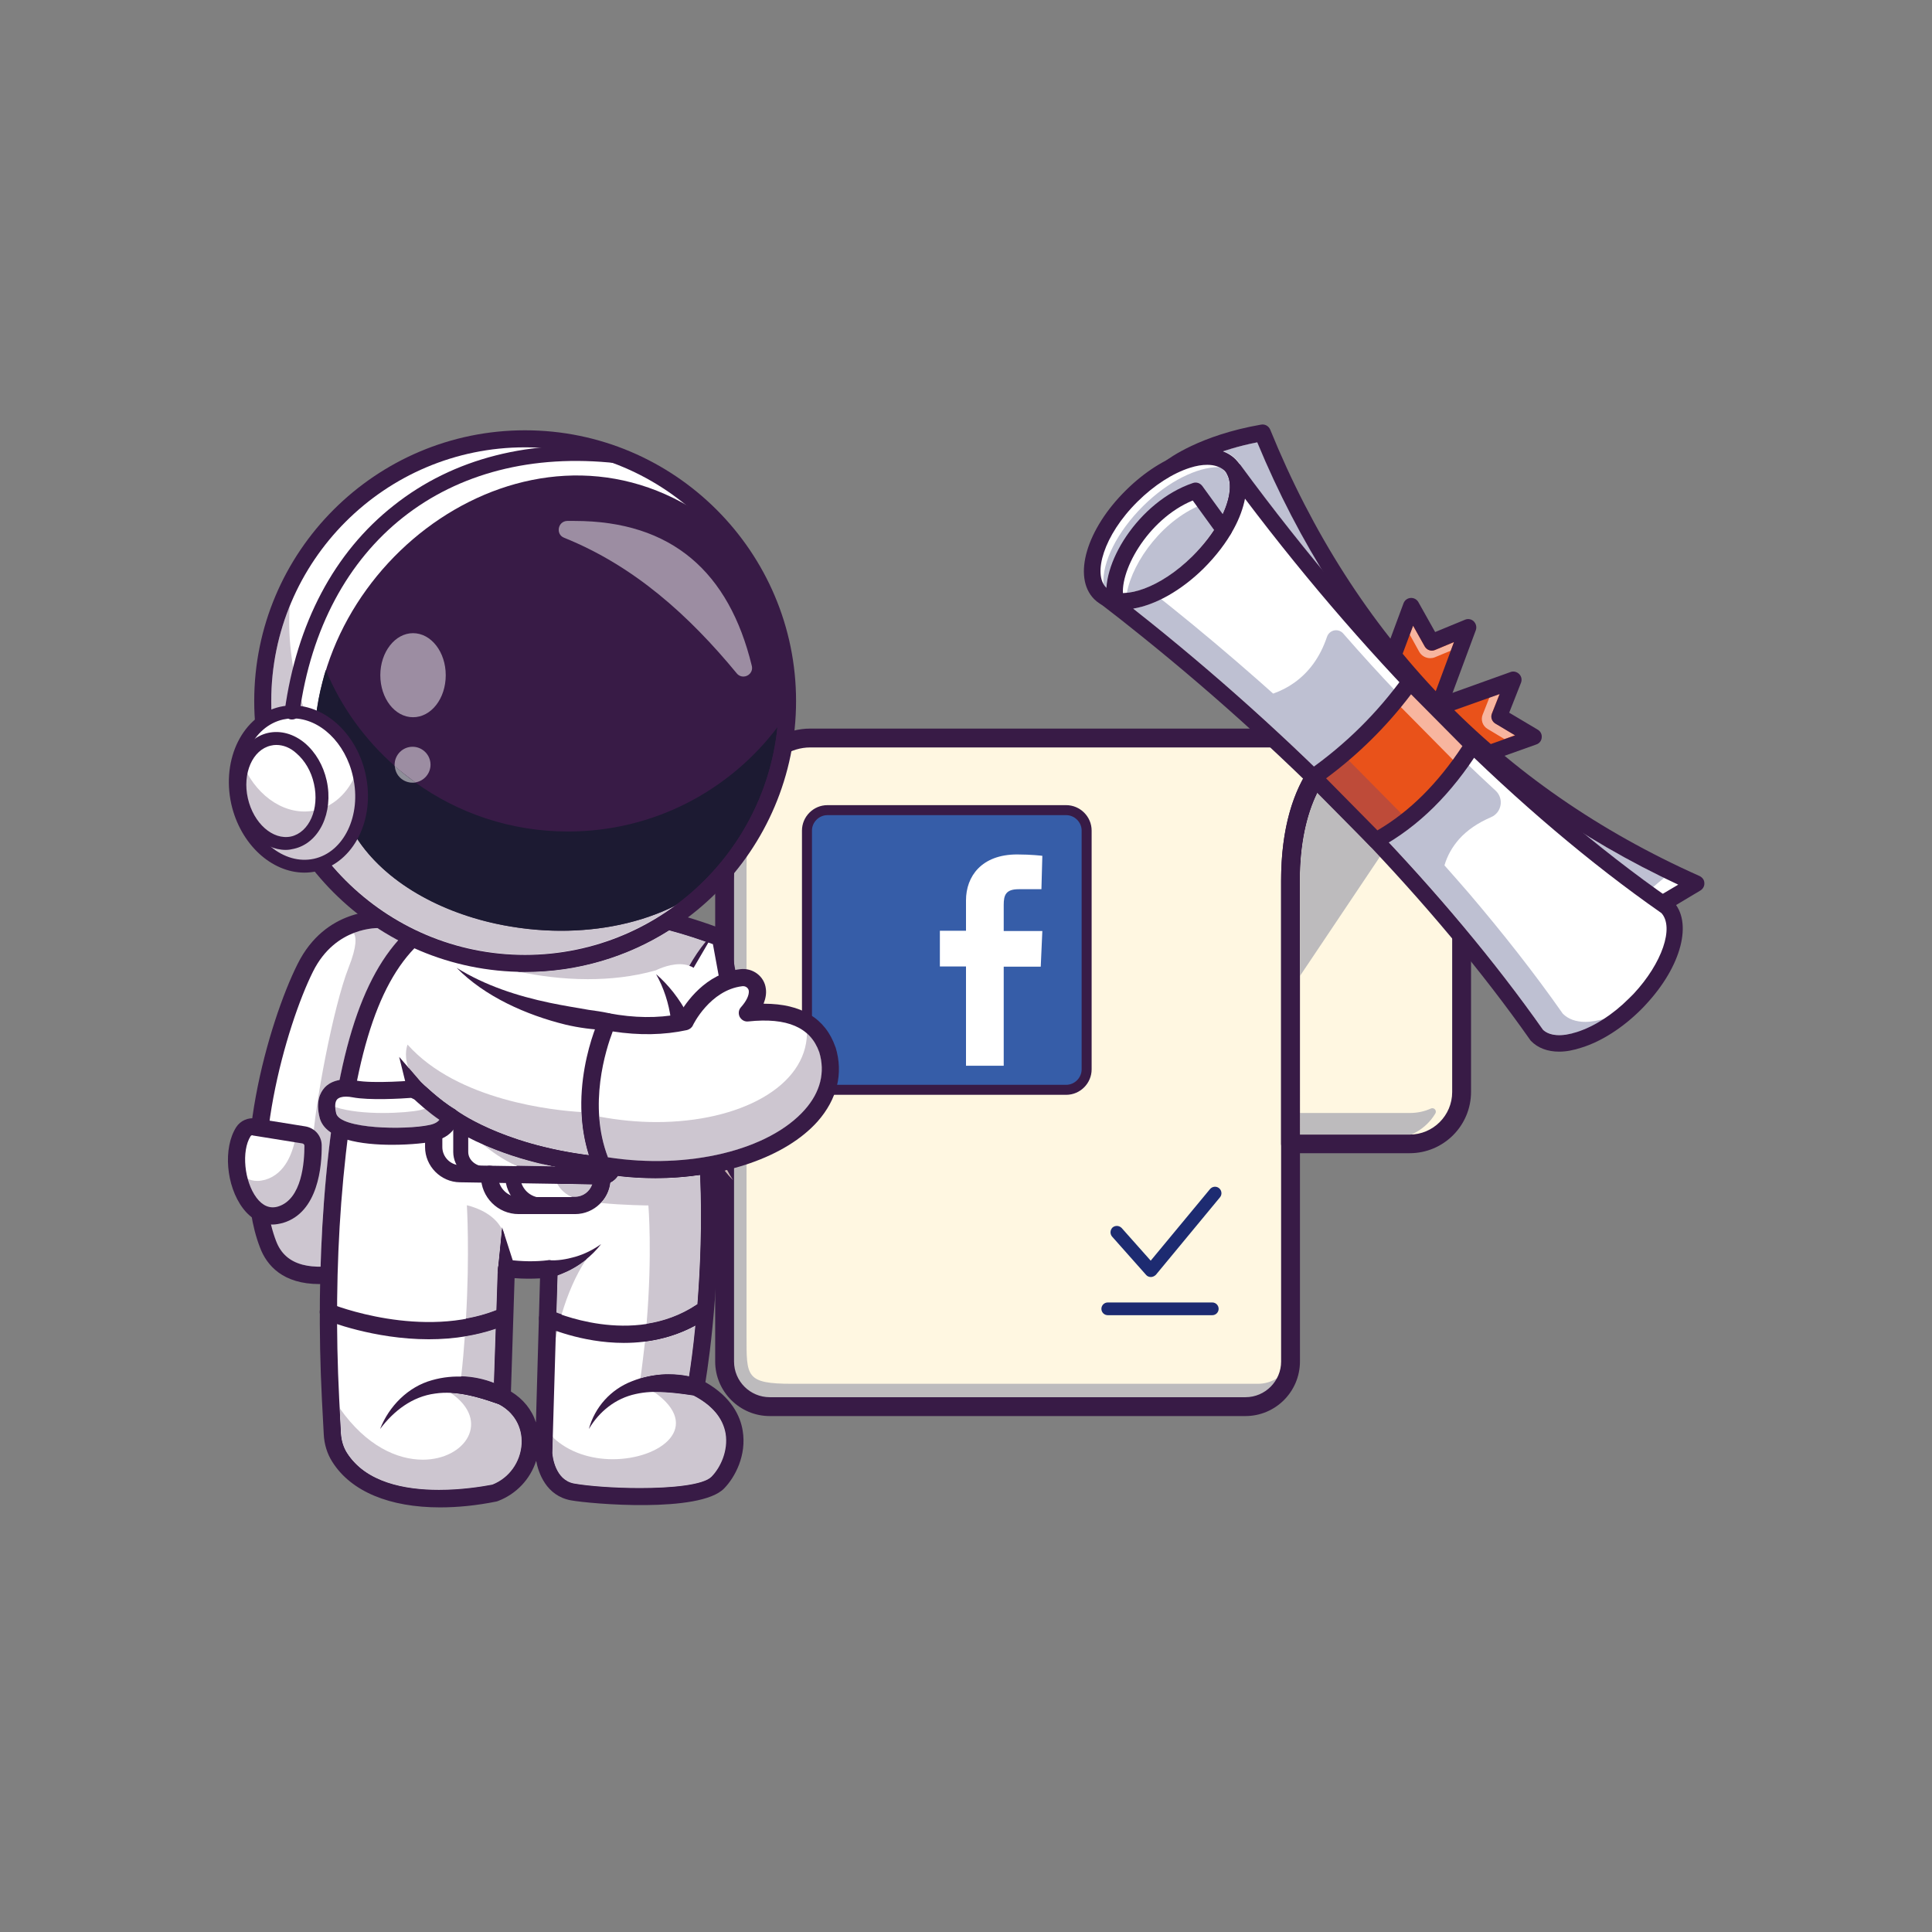 <?xml version="1.0" encoding="utf-8"?>
<!-- Generator: Adobe Illustrator 23.0.1, SVG Export Plug-In . SVG Version: 6.00 Build 0)  -->
<svg version="1.1" id="Layer_1" xmlns="http://www.w3.org/2000/svg" xmlns:xlink="http://www.w3.org/1999/xlink" x="0px" y="0px"
	 viewBox="0 0 85.04 85.04" style="enable-background:new 0 0 85.04 85.04;" xml:space="preserve">
<rect x="0" y="0" width="85.04" height="85.04" fill="#808080" stroke="none"/>
<style type="text/css">
	.st0{fill-rule:evenodd;clip-rule:evenodd;fill:#3E8BCB;}
	.st1{fill-rule:evenodd;clip-rule:evenodd;fill:#9BD4F5;}
	.st2{fill-rule:evenodd;clip-rule:evenodd;fill:#326CB4;}
	.st3{fill-rule:evenodd;clip-rule:evenodd;fill:#381B46;}
	.st4{fill-rule:evenodd;clip-rule:evenodd;fill:#FFFFFF;}
	.st5{fill-rule:evenodd;clip-rule:evenodd;fill:#C4C4DE;}
	.st6{fill-rule:evenodd;clip-rule:evenodd;fill:#77A3D7;}
	.st7{fill-rule:evenodd;clip-rule:evenodd;fill:#F49825;}
	.st8{fill-rule:evenodd;clip-rule:evenodd;fill:#C3783A;}
	.st9{fill-rule:evenodd;clip-rule:evenodd;fill:#FDD7A9;}
	.st10{fill-rule:evenodd;clip-rule:evenodd;fill:#C3A59C;}
	.st11{fill-rule:evenodd;clip-rule:evenodd;fill:#E51E38;}
	.st12{fill-rule:evenodd;clip-rule:evenodd;fill:#9898C6;}
	.st13{fill-rule:evenodd;clip-rule:evenodd;fill:#C4164C;}
	.st14{fill-rule:evenodd;clip-rule:evenodd;fill:#CEE9F0;}
	.st15{fill-rule:evenodd;clip-rule:evenodd;fill:#F4A3AF;}
	.st16{fill-rule:evenodd;clip-rule:evenodd;fill:#E7A2B7;}
	.st17{fill-rule:evenodd;clip-rule:evenodd;fill:#D0B2B3;}
	.st18{fill:#FFFFFF;}
	.st19{fill:#381B46;}
	.st20{fill:#ECECEC;}
	.st21{fill:#E1DDE3;}
	.st22{fill:#B963A4;}
	.st23{fill:#AE569D;}
	.st24{fill:#9D498D;}
	.st25{fill:#64C4F0;}
	.st26{fill:#3E8BCB;}
	.st27{fill:#E51E38;}
	.st28{fill:#C4164C;}
	.st29{fill:#F8C815;}
	.st30{fill:#F59D1A;}
	.st31{fill:#8BA9D9;}
	.st32{fill:#9BD4F5;}
	.st33{fill:#326CB4;}
	.st34{fill:#C9E7F0;}
	.st35{fill:#FAD788;}
	.st36{fill:#F4A3AF;}
	.st37{fill:#32AC59;}
	.st38{fill:#91CAA0;}
	.st39{fill:#70BC7F;}
	.st40{fill:#ADD6B5;}
	.st41{fill:#2E9B5D;}
	.st42{fill:#5CB780;}
	.st43{fill:#A2D2B2;}
	.st44{fill:#FCD399;}
	.st45{fill:#BDDEC5;}
	.st46{fill:#FBE695;}
	.st47{fill:#F9DD6A;}
	.st48{fill:#FCF0BC;}
	.st49{fill:#F9D04E;}
	.st50{fill:#FBE6AB;}
	.st51{fill:#F8B154;}
	.st52{fill:#FADF8B;}
	.st53{fill:#FCEDC7;}
	.st54{fill:#935077;}
	.st55{fill:#65AF82;}
	.st56{fill:#62B980;}
	.st57{fill:#B8DCC2;}
	.st58{fill:#EA5087;}
	.st59{fill:#F6B8D1;}
	.st60{fill:#D34680;}
	.st61{fill:#D699B6;}
	.st62{fill:#F1888B;}
	.st63{fill:#7D6A86;}
	.st64{fill:#220F2E;}
	.st65{fill:#C8C0CB;}
	.st66{fill:#9C8DA2;}
	.st67{fill:#928796;}
	.st68{fill:#DD4A84;}
	.st69{fill:#DFA2BD;}
	.st70{fill-rule:evenodd;clip-rule:evenodd;fill:#FFDB22;}
	.st71{fill-rule:evenodd;clip-rule:evenodd;fill:#6593BE;}
	.st72{fill-rule:evenodd;clip-rule:evenodd;fill:#BA982F;}
	.st73{fill-rule:evenodd;clip-rule:evenodd;fill:#C2E6FB;}
	.st74{fill-rule:evenodd;clip-rule:evenodd;fill:#FFED90;}
	.st75{fill-rule:evenodd;clip-rule:evenodd;fill:#B3CADF;}
	.st76{fill-rule:evenodd;clip-rule:evenodd;fill:#DCCB97;}
	.st77{fill:#5D6B7A;}
	.st78{fill:#C7CCD1;}
	.st79{fill:#41A0D9;}
	.st80{fill:#455777;}
	.st81{fill:#2A7EC2;}
	.st82{clip-path:url(#SVGID_27_);fill:url(#SVGID_28_);}
	.st83{clip-path:url(#SVGID_33_);fill:url(#SVGID_35_);}
	.st84{clip-path:url(#SVGID_37_);}
	.st85{clip-path:url(#SVGID_41_);}
	.st86{clip-path:url(#SVGID_47_);}
	.st87{clip-path:url(#SVGID_49_);}
	.st88{fill:#DCE5EE;}
	.st89{fill:#9EACC8;}
	.st90{fill:#DCDEE0;}
	.st91{fill:#1D2B71;}
	.st92{fill:#9EA7BE;}
	.st93{fill:#4AAEE3;}
	.st94{fill:#5388C7;}
	.st95{fill:#4858A4;}
	.st96{fill:#4B68AF;}
	.st97{fill:#FFD243;}
	.st98{fill:#F8AA37;}
	.st99{fill:#F9B231;}
	.st100{fill:#E8E8E8;}
	.st101{clip-path:url(#SVGID_51_);fill-rule:evenodd;clip-rule:evenodd;fill:#C8E8FB;}
	.st102{clip-path:url(#SVGID_51_);fill-rule:evenodd;clip-rule:evenodd;fill:#C7E8FA;}
	.st103{clip-path:url(#SVGID_52_);fill-rule:evenodd;clip-rule:evenodd;fill:#CAE9F9;}
	.st104{clip-path:url(#SVGID_52_);fill-rule:evenodd;clip-rule:evenodd;fill:#C9E9F9;}
	.st105{clip-path:url(#SVGID_52_);fill-rule:evenodd;clip-rule:evenodd;fill:#C8E8FB;}
	.st106{clip-path:url(#SVGID_52_);fill-rule:evenodd;clip-rule:evenodd;fill:#C7E8FA;}
	.st107{fill-rule:evenodd;clip-rule:evenodd;fill:#F49720;}
	.st108{fill-rule:evenodd;clip-rule:evenodd;fill:#FCCB91;}
	.st109{fill-rule:evenodd;clip-rule:evenodd;fill:#D06C1A;}
	.st110{fill-rule:evenodd;clip-rule:evenodd;fill:#B28180;}
	.st111{fill-rule:evenodd;clip-rule:evenodd;}
	.st112{fill:#59B571;}
	.st113{fill:#C6E2CE;}
	.st114{fill:#4BB273;}
	.st115{fill:#54C4F0;}
	.st116{fill:#398FC0;}
	.st117{fill:#67B6E4;}
	.st118{fill:#2274BB;}
	.st119{fill:#3288C0;}
	.st120{fill:#3893D1;}
	.st121{clip-path:url(#SVGID_53_);}
	.st122{clip-path:url(#SVGID_55_);}
	.st123{fill:#52A7C6;}
	.st124{fill:#4580A1;}
	.st125{fill:#639BBA;}
	.st126{fill:#316C9E;}
	.st127{fill:#3F79A0;}
	.st128{clip-path:url(#SVGID_57_);}
	.st129{clip-path:url(#SVGID_59_);}
	.st130{fill:#E9521A;}
	.st131{fill:#D0CDCC;}
	.st132{fill:#293668;}
	.st133{fill:#CF5933;}
	.st134{fill:#F9C5B4;}
	.st135{fill:#BCD9EA;}
	.st136{fill:#B9D6E9;}
	.st137{fill:#B7E2FA;}
	.st138{fill:#B4DCF4;}
	.st139{clip-path:url(#SVGID_61_);}
	.st140{fill:#B2D0E8;}
	.st141{clip-path:url(#SVGID_63_);fill-rule:evenodd;clip-rule:evenodd;fill:#C7E8FA;}
	.st142{clip-path:url(#SVGID_63_);fill-rule:evenodd;clip-rule:evenodd;fill:#C6E8FB;}
	.st143{clip-path:url(#SVGID_63_);fill-rule:evenodd;clip-rule:evenodd;fill:#C5E7FB;}
	.st144{clip-path:url(#SVGID_64_);fill-rule:evenodd;clip-rule:evenodd;fill:#C6E8FB;}
	.st145{clip-path:url(#SVGID_64_);fill-rule:evenodd;clip-rule:evenodd;fill:#C5E7FB;}
	.st146{clip-path:url(#SVGID_65_);fill-rule:evenodd;clip-rule:evenodd;fill:#C5E7FB;}
	.st147{clip-path:url(#SVGID_65_);fill-rule:evenodd;clip-rule:evenodd;fill:#C4E7FB;}
	.st148{clip-path:url(#SVGID_66_);fill-rule:evenodd;clip-rule:evenodd;fill:#C5E7FB;}
	.st149{clip-path:url(#SVGID_67_);fill:url(#SVGID_68_);}
	.st150{clip-path:url(#SVGID_69_);fill:url(#SVGID_70_);}
	.st151{clip-path:url(#SVGID_71_);}
	.st152{clip-path:url(#SVGID_73_);}
	.st153{clip-path:url(#SVGID_75_);}
	.st154{clip-path:url(#SVGID_77_);}
	.st155{fill-rule:evenodd;clip-rule:evenodd;fill:#FFDF3E;}
	.st156{fill-rule:evenodd;clip-rule:evenodd;fill:#CEAE41;}
	.st157{fill-rule:evenodd;clip-rule:evenodd;fill:#B6C3DE;}
	.st158{fill-rule:evenodd;clip-rule:evenodd;fill:#81559E;}
	.st159{fill-rule:evenodd;clip-rule:evenodd;fill:#754897;}
	.st160{fill-rule:evenodd;clip-rule:evenodd;fill:#E2E7F1;}
	.st161{fill-rule:evenodd;clip-rule:evenodd;fill:#9798B7;}
	.st162{fill-rule:evenodd;clip-rule:evenodd;fill:#FFF2B1;}
	.st163{fill-rule:evenodd;clip-rule:evenodd;fill:#D5D6E2;}
	.st164{fill-rule:evenodd;clip-rule:evenodd;fill:#AFA3B5;}
	.st165{fill-rule:evenodd;clip-rule:evenodd;fill:#64C4F0;}
	.st166{fill-rule:evenodd;clip-rule:evenodd;fill:#529CD0;}
	.st167{fill-rule:evenodd;clip-rule:evenodd;fill:#8488B2;}
	.st168{fill-rule:evenodd;clip-rule:evenodd;fill:#F3F5F9;}
	.st169{fill-rule:evenodd;clip-rule:evenodd;fill:#C1E6FA;}
	.st170{fill-rule:evenodd;clip-rule:evenodd;fill:#BAD7EC;}
	.st171{fill:#FCF8D0;}
	.st172{fill:#B7BED4;}
	.st173{clip-path:url(#SVGID_80_);}
	.st174{clip-path:url(#SVGID_84_);}
	.st175{clip-path:url(#SVGID_88_);}
	.st176{fill-rule:evenodd;clip-rule:evenodd;fill:#FBBA00;}
	.st177{fill-rule:evenodd;clip-rule:evenodd;fill:#FFE18B;}
	.st178{fill-rule:evenodd;clip-rule:evenodd;fill:#D08301;}
	.st179{fill-rule:evenodd;clip-rule:evenodd;fill:#D09D62;}
	.st180{fill-rule:evenodd;clip-rule:evenodd;fill:#F08300;}
	.st181{fill-rule:evenodd;clip-rule:evenodd;fill:#FBC78E;}
	.st182{fill-rule:evenodd;clip-rule:evenodd;fill:#F39114;}
	.st183{fill-rule:evenodd;clip-rule:evenodd;fill:#FCC200;}
	.st184{fill-rule:evenodd;clip-rule:evenodd;fill:#FFF4B9;}
	.st185{fill-rule:evenodd;clip-rule:evenodd;fill:#FFF1CB;}
	.st186{fill-rule:evenodd;clip-rule:evenodd;fill:#BA8C8C;}
	.st187{fill-rule:evenodd;clip-rule:evenodd;fill:#FDE38C;}
	.st188{fill-rule:evenodd;clip-rule:evenodd;fill:#D16004;}
	.st189{fill-rule:evenodd;clip-rule:evenodd;fill:#CE6813;}
	.st190{fill-rule:evenodd;clip-rule:evenodd;fill:#CE8800;}
	.st191{fill-rule:evenodd;clip-rule:evenodd;fill:#E63912;}
	.st192{fill-rule:evenodd;clip-rule:evenodd;fill:#F49F8A;}
	.st193{fill-rule:evenodd;clip-rule:evenodd;fill:#D12A0D;}
	.st194{fill-rule:evenodd;clip-rule:evenodd;fill:#F9CB93;}
	.st195{fill-rule:evenodd;clip-rule:evenodd;fill:#B15D02;}
	.st196{fill-rule:evenodd;clip-rule:evenodd;fill:#CC8E68;}
	.st197{fill-rule:evenodd;clip-rule:evenodd;fill:#FEE08B;}
	.st198{fill-rule:evenodd;clip-rule:evenodd;fill:#FDE8CD;}
	.st199{fill-rule:evenodd;clip-rule:evenodd;fill:#E7CBB9;}
	.st200{fill-rule:evenodd;clip-rule:evenodd;fill:#51B04A;}
	.st201{fill-rule:evenodd;clip-rule:evenodd;fill:#B0D6AE;}
	.st202{fill-rule:evenodd;clip-rule:evenodd;fill:#E9C78B;}
	.st203{clip-path:url(#SVGID_92_);}
	.st204{fill:#F8BF71;}
	.st205{fill:#D1DCE8;}
	.st206{fill:#EFF3F7;}
	.st207{fill:#949EBF;}
	.st208{fill:#9DD8F7;}
	.st209{fill:#D4DAE6;}
	.st210{fill:#9AC6E7;}
	.st211{fill:#FCE2BF;}
	.st212{fill:#EAEFF5;}
	.st213{fill:#F6B19A;}
	.st214{fill:#B19831;}
	.st215{fill:#B29171;}
	.st216{fill:#97A5C4;}
	.st217{fill:#B74A3A;}
	.st218{fill:#B5AAA7;}
	.st219{fill:#B7898E;}
	.st220{fill:#586093;}
	.st221{fill:#FFF7E1;}
	.st222{fill:#BDBBBD;}
	.st223{fill:#F7B59F;}
	.st224{fill:#BEC0D2;}
	.st225{fill:#9194B3;}
	.st226{fill:#E4E5EC;}
	.st227{fill:#A2A5BF;}
	.st228{fill:#292F6B;}
	.st229{fill:#BE4B39;}
	.st230{fill:#ABADC5;}
	.st231{fill:#7E81A5;}
	.st232{fill:#BE8E90;}
	.st233{fill:#FABA04;}
	.st234{fill-rule:evenodd;clip-rule:evenodd;fill:#36A854;}
	.st235{fill:#365DA8;}
	.st236{fill:#CDC6D0;}
	.st237{fill:#4B4F5C;}
	.st238{fill:#5A6069;}
	.st239{fill:#1C1A32;}
	.st240{fill:#A79BAD;}
	.st241{fill:#231B37;}
	.st242{fill:#189FD0;}
	.st243{fill:#8E8E98;}
	.st244{fill:#CCB6B5;}
	.st245{fill-rule:evenodd;clip-rule:evenodd;fill:#365DA8;}
	.st246{clip-path:url(#SVGID_95_);}
	.st247{fill-rule:evenodd;clip-rule:evenodd;fill:#706C97;}
	.st248{fill-rule:evenodd;clip-rule:evenodd;fill:#CDC6D0;}
	.st249{fill-rule:evenodd;clip-rule:evenodd;fill:#60A2D8;}
	.st250{fill-rule:evenodd;clip-rule:evenodd;fill:#B8DAF5;}
	.st251{fill-rule:evenodd;clip-rule:evenodd;fill:#8281BD;}
	.st252{fill-rule:evenodd;clip-rule:evenodd;fill:#CCCDE7;}
	.st253{fill-rule:evenodd;clip-rule:evenodd;fill:#7169A4;}
	.st254{fill-rule:evenodd;clip-rule:evenodd;fill:#2A1A3B;}
	.st255{fill-rule:evenodd;clip-rule:evenodd;fill:#9C8DA2;}
	.st256{fill-rule:evenodd;clip-rule:evenodd;fill:#301B3B;}
	.st257{fill-rule:evenodd;clip-rule:evenodd;fill:#D7D1DA;}
	.st258{fill-rule:evenodd;clip-rule:evenodd;fill:#4B7CAE;}
	.st259{fill:#E67F23;}
	.st260{fill:#F4CCA7;}
	.st261{fill:#C3A2B8;}
	.st262{fill:#EA9147;}
	.st263{fill:#FBE8A1;}
	.st264{fill:#D2452F;}
	.st265{fill:#F7B9A5;}
	.st266{fill:#EDB5AC;}
	.st267{fill:#F8F5C3;}
	.st268{fill:#C16030;}
	.st269{fill:#CB968B;}
	.st270{fill:#A97998;}
	.st271{fill:#ABD6BA;}
	.st272{fill:#368A5C;}
	.st273{fill:#93A69D;}
	.st274{fill:#CFB4A1;}
	.st275{fill:#FDEDC9;}
	.st276{fill:#C5E2CB;}
	.st277{fill:#BD98B0;}
	.st278{fill:#9FCFA6;}
	.st279{fill:#FBDBA0;}
	.st280{fill:#FDEBD1;}
	.st281{fill-rule:evenodd;clip-rule:evenodd;fill:#439DD7;}
	.st282{fill-rule:evenodd;clip-rule:evenodd;fill:#E51D22;}
	.st283{fill-rule:evenodd;clip-rule:evenodd;fill:#381A47;}
	.st284{fill-rule:evenodd;clip-rule:evenodd;fill:#E78C13;}
	.st285{fill-rule:evenodd;clip-rule:evenodd;fill:#A48EC3;}
	.st286{fill-rule:evenodd;clip-rule:evenodd;fill:#D33D2F;}
	.st287{fill-rule:evenodd;clip-rule:evenodd;fill:#D53E2F;}
	.st288{fill-rule:evenodd;clip-rule:evenodd;fill:#D43F30;}
	.st289{fill-rule:evenodd;clip-rule:evenodd;fill:#D4402F;}
	.st290{fill-rule:evenodd;clip-rule:evenodd;fill:#D4412E;}
	.st291{fill-rule:evenodd;clip-rule:evenodd;fill:#D4422E;}
	.st292{fill-rule:evenodd;clip-rule:evenodd;fill:#D6422F;}
	.st293{fill-rule:evenodd;clip-rule:evenodd;fill:#D5432F;}
	.st294{fill-rule:evenodd;clip-rule:evenodd;fill:#D6432E;}
	.st295{fill-rule:evenodd;clip-rule:evenodd;fill:#D5442E;}
	.st296{fill-rule:evenodd;clip-rule:evenodd;fill:#D5452D;}
	.st297{fill-rule:evenodd;clip-rule:evenodd;fill:#D5462D;}
	.st298{fill-rule:evenodd;clip-rule:evenodd;fill:#D6462C;}
	.st299{fill-rule:evenodd;clip-rule:evenodd;fill:#D6472C;}
	.st300{fill-rule:evenodd;clip-rule:evenodd;fill:#D6482C;}
	.st301{fill-rule:evenodd;clip-rule:evenodd;fill:#D6492B;}
	.st302{fill-rule:evenodd;clip-rule:evenodd;fill:#D64A2B;}
	.st303{fill-rule:evenodd;clip-rule:evenodd;fill:#D74A2C;}
	.st304{fill-rule:evenodd;clip-rule:evenodd;fill:#D74B2C;}
	.st305{fill-rule:evenodd;clip-rule:evenodd;fill:#D74B2B;}
	.st306{fill-rule:evenodd;clip-rule:evenodd;fill:#D74C2A;}
	.st307{fill-rule:evenodd;clip-rule:evenodd;fill:#D74D2B;}
	.st308{fill-rule:evenodd;clip-rule:evenodd;fill:#D74E2A;}
	.st309{fill-rule:evenodd;clip-rule:evenodd;fill:#D84E29;}
	.st310{fill-rule:evenodd;clip-rule:evenodd;fill:#D84F29;}
	.st311{fill-rule:evenodd;clip-rule:evenodd;fill:#D84F28;}
	.st312{fill-rule:evenodd;clip-rule:evenodd;fill:#D85128;}
	.st313{fill-rule:evenodd;clip-rule:evenodd;fill:#D95228;}
	.st314{fill-rule:evenodd;clip-rule:evenodd;fill:#D95229;}
	.st315{fill-rule:evenodd;clip-rule:evenodd;fill:#D95327;}
	.st316{fill-rule:evenodd;clip-rule:evenodd;fill:#D95427;}
	.st317{fill-rule:evenodd;clip-rule:evenodd;fill:#D95527;}
	.st318{fill-rule:evenodd;clip-rule:evenodd;fill:#DA5627;}
	.st319{fill-rule:evenodd;clip-rule:evenodd;fill:#DA5727;}
	.st320{fill-rule:evenodd;clip-rule:evenodd;fill:#DA5826;}
	.st321{fill-rule:evenodd;clip-rule:evenodd;fill:#DA5825;}
	.st322{fill-rule:evenodd;clip-rule:evenodd;fill:#DA5926;}
	.st323{fill-rule:evenodd;clip-rule:evenodd;fill:#DB5A26;}
	.st324{fill-rule:evenodd;clip-rule:evenodd;fill:#DB5A25;}
	.st325{fill-rule:evenodd;clip-rule:evenodd;fill:#DB5B25;}
	.st326{fill-rule:evenodd;clip-rule:evenodd;fill:#DC5D25;}
	.st327{fill-rule:evenodd;clip-rule:evenodd;fill:#DB5E23;}
	.st328{fill-rule:evenodd;clip-rule:evenodd;fill:#DC5E24;}
	.st329{fill-rule:evenodd;clip-rule:evenodd;fill:#DC5F24;}
	.st330{fill-rule:evenodd;clip-rule:evenodd;fill:#DC6024;}
	.st331{fill-rule:evenodd;clip-rule:evenodd;fill:#DC6023;}
	.st332{fill-rule:evenodd;clip-rule:evenodd;fill:#DC6123;}
	.st333{fill-rule:evenodd;clip-rule:evenodd;fill:#DD6223;}
	.st334{fill-rule:evenodd;clip-rule:evenodd;fill:#DE6321;}
	.st335{fill-rule:evenodd;clip-rule:evenodd;fill:#DD6321;}
	.st336{fill-rule:evenodd;clip-rule:evenodd;fill:#DD6521;}
	.st337{fill-rule:evenodd;clip-rule:evenodd;fill:#DD6520;}
	.st338{fill-rule:evenodd;clip-rule:evenodd;fill:#DD6621;}
	.st339{fill-rule:evenodd;clip-rule:evenodd;fill:#DE6620;}
	.st340{fill-rule:evenodd;clip-rule:evenodd;fill:#DE6720;}
	.st341{fill-rule:evenodd;clip-rule:evenodd;fill:#DE6820;}
	.st342{fill-rule:evenodd;clip-rule:evenodd;fill:#DE6A1F;}
	.st343{fill-rule:evenodd;clip-rule:evenodd;fill:#DF6A20;}
	.st344{fill-rule:evenodd;clip-rule:evenodd;fill:#DF6A1F;}
	.st345{fill-rule:evenodd;clip-rule:evenodd;fill:#DF6C1F;}
	.st346{fill-rule:evenodd;clip-rule:evenodd;fill:#DF6D1F;}
	.st347{fill-rule:evenodd;clip-rule:evenodd;fill:#DF6D1E;}
	.st348{fill-rule:evenodd;clip-rule:evenodd;fill:#E06E1D;}
	.st349{fill-rule:evenodd;clip-rule:evenodd;fill:#E16F1D;}
	.st350{fill-rule:evenodd;clip-rule:evenodd;fill:#E06F1E;}
	.st351{fill-rule:evenodd;clip-rule:evenodd;fill:#E1701C;}
	.st352{fill-rule:evenodd;clip-rule:evenodd;fill:#E0711C;}
	.st353{fill-rule:evenodd;clip-rule:evenodd;fill:#E0721C;}
	.st354{fill-rule:evenodd;clip-rule:evenodd;fill:#E1711C;}
	.st355{fill-rule:evenodd;clip-rule:evenodd;fill:#E1731C;}
	.st356{fill-rule:evenodd;clip-rule:evenodd;fill:#E1741C;}
	.st357{fill-rule:evenodd;clip-rule:evenodd;fill:#E1741B;}
	.st358{fill-rule:evenodd;clip-rule:evenodd;fill:#E2761B;}
	.st359{fill-rule:evenodd;clip-rule:evenodd;fill:#E2781B;}
	.st360{fill-rule:evenodd;clip-rule:evenodd;fill:#E2781A;}
	.st361{fill-rule:evenodd;clip-rule:evenodd;fill:#E27919;}
	.st362{fill-rule:evenodd;clip-rule:evenodd;fill:#E37A19;}
	.st363{fill-rule:evenodd;clip-rule:evenodd;fill:#E37B19;}
	.st364{fill-rule:evenodd;clip-rule:evenodd;fill:#E37D19;}
	.st365{fill-rule:evenodd;clip-rule:evenodd;fill:#E37D18;}
	.st366{fill-rule:evenodd;clip-rule:evenodd;fill:#E57D18;}
	.st367{fill-rule:evenodd;clip-rule:evenodd;fill:#E47E18;}
	.st368{fill-rule:evenodd;clip-rule:evenodd;fill:#E47F17;}
	.st369{fill-rule:evenodd;clip-rule:evenodd;fill:#E48017;}
	.st370{fill-rule:evenodd;clip-rule:evenodd;fill:#E48217;}
	.st371{fill-rule:evenodd;clip-rule:evenodd;fill:#FEEB04;}
	.st372{fill-rule:evenodd;clip-rule:evenodd;fill:#FEEB05;}
	.st373{fill-rule:evenodd;clip-rule:evenodd;fill:#FDEA07;}
	.st374{fill-rule:evenodd;clip-rule:evenodd;fill:#FCEA02;}
	.st375{fill-rule:evenodd;clip-rule:evenodd;fill:#FBEA04;}
	.st376{fill-rule:evenodd;clip-rule:evenodd;fill:#FBEA00;}
	.st377{fill-rule:evenodd;clip-rule:evenodd;fill:#FAE900;}
	.st378{fill-rule:evenodd;clip-rule:evenodd;fill:#FAE901;}
	.st379{fill-rule:evenodd;clip-rule:evenodd;fill:#FAE906;}
	.st380{fill-rule:evenodd;clip-rule:evenodd;fill:#F9E902;}
	.st381{fill-rule:evenodd;clip-rule:evenodd;fill:#F9E908;}
	.st382{fill-rule:evenodd;clip-rule:evenodd;fill:#F9E808;}
	.st383{fill-rule:evenodd;clip-rule:evenodd;fill:#FAE807;}
	.st384{fill-rule:evenodd;clip-rule:evenodd;fill:#F9E607;}
	.st385{fill-rule:evenodd;clip-rule:evenodd;fill:#F8E408;}
	.st386{fill-rule:evenodd;clip-rule:evenodd;fill:#F8E306;}
	.st387{fill-rule:evenodd;clip-rule:evenodd;fill:#F8E30B;}
	.st388{fill-rule:evenodd;clip-rule:evenodd;fill:#F7E20B;}
	.st389{fill-rule:evenodd;clip-rule:evenodd;fill:#F7E107;}
	.st390{fill-rule:evenodd;clip-rule:evenodd;fill:#F6E008;}
	.st391{fill-rule:evenodd;clip-rule:evenodd;fill:#F6DF08;}
	.st392{fill-rule:evenodd;clip-rule:evenodd;fill:#F6DE09;}
	.st393{fill-rule:evenodd;clip-rule:evenodd;fill:#F7DD0A;}
	.st394{fill-rule:evenodd;clip-rule:evenodd;fill:#F6DC0B;}
	.st395{fill-rule:evenodd;clip-rule:evenodd;fill:#F5DC0C;}
	.st396{fill-rule:evenodd;clip-rule:evenodd;fill:#F5DA08;}
	.st397{fill-rule:evenodd;clip-rule:evenodd;fill:#F5D90A;}
	.st398{fill-rule:evenodd;clip-rule:evenodd;fill:#F5D809;}
	.st399{fill-rule:evenodd;clip-rule:evenodd;fill:#F5D70B;}
	.st400{fill-rule:evenodd;clip-rule:evenodd;fill:#F4D60B;}
	.st401{fill-rule:evenodd;clip-rule:evenodd;fill:#F4D50B;}
	.st402{fill-rule:evenodd;clip-rule:evenodd;fill:#F4D40D;}
	.st403{fill-rule:evenodd;clip-rule:evenodd;fill:#F4D309;}
	.st404{fill-rule:evenodd;clip-rule:evenodd;fill:#F5D20A;}
	.st405{fill-rule:evenodd;clip-rule:evenodd;fill:#F3D10B;}
	.st406{fill-rule:evenodd;clip-rule:evenodd;fill:#F2D00C;}
	.st407{fill-rule:evenodd;clip-rule:evenodd;fill:#F3CF0D;}
	.st408{fill-rule:evenodd;clip-rule:evenodd;fill:#F3CE0E;}
	.st409{fill-rule:evenodd;clip-rule:evenodd;fill:#F3CC0B;}
	.st410{fill-rule:evenodd;clip-rule:evenodd;fill:#F1CB0C;}
	.st411{fill-rule:evenodd;clip-rule:evenodd;fill:#F3CA0C;}
	.st412{fill-rule:evenodd;clip-rule:evenodd;fill:#F2C90D;}
	.st413{fill-rule:evenodd;clip-rule:evenodd;fill:#F2C80A;}
	.st414{fill-rule:evenodd;clip-rule:evenodd;fill:#F2C80E;}
	.st415{fill-rule:evenodd;clip-rule:evenodd;fill:#F2C70A;}
	.st416{fill-rule:evenodd;clip-rule:evenodd;fill:#F2C70B;}
	.st417{fill-rule:evenodd;clip-rule:evenodd;fill:#F1C60B;}
	.st418{fill-rule:evenodd;clip-rule:evenodd;fill:#F1C50C;}
	.st419{fill-rule:evenodd;clip-rule:evenodd;fill:#F1C40D;}
	.st420{fill-rule:evenodd;clip-rule:evenodd;fill:#F1C30D;}
	.st421{fill-rule:evenodd;clip-rule:evenodd;fill:#F2C30E;}
	.st422{fill-rule:evenodd;clip-rule:evenodd;fill:#F1C10F;}
	.st423{fill-rule:evenodd;clip-rule:evenodd;fill:#F1C10B;}
	.st424{fill-rule:evenodd;clip-rule:evenodd;fill:#F0BF0C;}
	.st425{fill-rule:evenodd;clip-rule:evenodd;fill:#F0BE0D;}
	.st426{fill-rule:evenodd;clip-rule:evenodd;fill:#F0BD0E;}
	.st427{fill-rule:evenodd;clip-rule:evenodd;fill:#F0BB0C;}
	.st428{fill-rule:evenodd;clip-rule:evenodd;fill:#F0BB0F;}
	.st429{fill-rule:evenodd;clip-rule:evenodd;fill:#EFBB0F;}
	.st430{fill-rule:evenodd;clip-rule:evenodd;fill:#EFB90D;}
	.st431{fill-rule:evenodd;clip-rule:evenodd;fill:#EFB80E;}
	.st432{fill-rule:evenodd;clip-rule:evenodd;fill:#EFB60F;}
	.st433{fill-rule:evenodd;clip-rule:evenodd;fill:#EEB50F;}
	.st434{fill-rule:evenodd;clip-rule:evenodd;fill:#EEB40C;}
	.st435{fill-rule:evenodd;clip-rule:evenodd;fill:#EFB410;}
	.st436{fill-rule:evenodd;clip-rule:evenodd;fill:#EFB30D;}
	.st437{fill-rule:evenodd;clip-rule:evenodd;fill:#EEB10E;}
	.st438{fill-rule:evenodd;clip-rule:evenodd;fill:#EDB00F;}
	.st439{fill-rule:evenodd;clip-rule:evenodd;fill:#EDAE0F;}
	.st440{fill-rule:evenodd;clip-rule:evenodd;fill:#EEAE10;}
	.st441{fill-rule:evenodd;clip-rule:evenodd;fill:#EDAD10;}
	.st442{fill-rule:evenodd;clip-rule:evenodd;fill:#EDAC11;}
	.st443{fill-rule:evenodd;clip-rule:evenodd;fill:#EDAA0E;}
	.st444{fill-rule:evenodd;clip-rule:evenodd;fill:#ECAA0E;}
	.st445{fill-rule:evenodd;clip-rule:evenodd;fill:#ECA90F;}
	.st446{fill-rule:evenodd;clip-rule:evenodd;fill:#ECA80F;}
	.st447{fill-rule:evenodd;clip-rule:evenodd;fill:#EDA70F;}
	.st448{fill-rule:evenodd;clip-rule:evenodd;fill:#EDA610;}
	.st449{fill-rule:evenodd;clip-rule:evenodd;fill:#EBA511;}
	.st450{fill-rule:evenodd;clip-rule:evenodd;fill:#EBA411;}
	.st451{fill-rule:evenodd;clip-rule:evenodd;fill:#EBA311;}
	.st452{fill-rule:evenodd;clip-rule:evenodd;fill:#EBA20F;}
	.st453{fill-rule:evenodd;clip-rule:evenodd;fill:#EBA012;}
	.st454{fill-rule:evenodd;clip-rule:evenodd;fill:#EB9F12;}
	.st455{fill-rule:evenodd;clip-rule:evenodd;fill:#E99F12;}
	.st456{fill-rule:evenodd;clip-rule:evenodd;fill:#EA9F10;}
	.st457{fill-rule:evenodd;clip-rule:evenodd;fill:#EA9D11;}
	.st458{fill-rule:evenodd;clip-rule:evenodd;fill:#EA9C11;}
	.st459{fill-rule:evenodd;clip-rule:evenodd;fill:#EA9B11;}
	.st460{fill-rule:evenodd;clip-rule:evenodd;fill:#EB9B11;}
	.st461{fill-rule:evenodd;clip-rule:evenodd;fill:#5D0805;}
	.st462{fill-rule:evenodd;clip-rule:evenodd;fill:#CBC3CF;}
	.st463{fill-rule:evenodd;clip-rule:evenodd;fill:#AC1C2F;}
	.st464{fill-rule:evenodd;clip-rule:evenodd;fill:#1A78BC;}
	.st465{fill-rule:evenodd;clip-rule:evenodd;fill:#9076B4;}
	.st466{fill-rule:evenodd;clip-rule:evenodd;fill:#C56B0F;}
	.st467{fill-rule:evenodd;clip-rule:evenodd;fill:#B52F24;}
	.st468{fill-rule:evenodd;clip-rule:evenodd;fill:#B63024;}
	.st469{fill-rule:evenodd;clip-rule:evenodd;fill:#B63123;}
	.st470{fill-rule:evenodd;clip-rule:evenodd;fill:#B63222;}
	.st471{fill-rule:evenodd;clip-rule:evenodd;fill:#B63322;}
	.st472{fill-rule:evenodd;clip-rule:evenodd;fill:#B73422;}
	.st473{fill-rule:evenodd;clip-rule:evenodd;fill:#B73522;}
	.st474{fill-rule:evenodd;clip-rule:evenodd;fill:#B73521;}
	.st475{fill-rule:evenodd;clip-rule:evenodd;fill:#B73621;}
	.st476{fill-rule:evenodd;clip-rule:evenodd;fill:#B73721;}
	.st477{fill-rule:evenodd;clip-rule:evenodd;fill:#B83821;}
	.st478{fill-rule:evenodd;clip-rule:evenodd;fill:#B83820;}
	.st479{fill-rule:evenodd;clip-rule:evenodd;fill:#B83920;}
	.st480{fill-rule:evenodd;clip-rule:evenodd;fill:#B83A20;}
	.st481{fill-rule:evenodd;clip-rule:evenodd;fill:#B93B1F;}
	.st482{fill-rule:evenodd;clip-rule:evenodd;fill:#BA3C1F;}
	.st483{fill-rule:evenodd;clip-rule:evenodd;fill:#B93D20;}
	.st484{fill-rule:evenodd;clip-rule:evenodd;fill:#B93D1F;}
	.st485{fill-rule:evenodd;clip-rule:evenodd;fill:#B93E1E;}
	.st486{fill-rule:evenodd;clip-rule:evenodd;fill:#B93F1E;}
	.st487{fill-rule:evenodd;clip-rule:evenodd;fill:#BA401F;}
	.st488{fill-rule:evenodd;clip-rule:evenodd;fill:#BA401D;}
	.st489{fill-rule:evenodd;clip-rule:evenodd;fill:#BA411D;}
	.st490{fill-rule:evenodd;clip-rule:evenodd;fill:#BA421D;}
	.st491{fill-rule:evenodd;clip-rule:evenodd;fill:#BB421D;}
	.st492{fill-rule:evenodd;clip-rule:evenodd;fill:#BB431C;}
	.st493{fill-rule:evenodd;clip-rule:evenodd;fill:#BB451C;}
	.st494{fill-rule:evenodd;clip-rule:evenodd;fill:#BB461C;}
	.st495{fill-rule:evenodd;clip-rule:evenodd;fill:#BB471C;}
	.st496{fill-rule:evenodd;clip-rule:evenodd;fill:#BD481B;}
	.st497{fill-rule:evenodd;clip-rule:evenodd;fill:#BC471A;}
	.st498{fill-rule:evenodd;clip-rule:evenodd;fill:#BC491A;}
	.st499{fill-rule:evenodd;clip-rule:evenodd;fill:#BC4A1A;}
	.st500{fill-rule:evenodd;clip-rule:evenodd;fill:#BD4B19;}
	.st501{fill-rule:evenodd;clip-rule:evenodd;fill:#BD4D19;}
	.st502{fill-rule:evenodd;clip-rule:evenodd;fill:#BD4E19;}
	.st503{fill-rule:evenodd;clip-rule:evenodd;fill:#BD4F18;}
	.st504{fill-rule:evenodd;clip-rule:evenodd;fill:#BF5019;}
	.st505{fill-rule:evenodd;clip-rule:evenodd;fill:#BE5018;}
	.st506{fill-rule:evenodd;clip-rule:evenodd;fill:#BE5118;}
	.st507{fill-rule:evenodd;clip-rule:evenodd;fill:#BE5218;}
	.st508{fill-rule:evenodd;clip-rule:evenodd;fill:#BE5318;}
	.st509{fill-rule:evenodd;clip-rule:evenodd;fill:#BE5317;}
	.st510{fill-rule:evenodd;clip-rule:evenodd;fill:#BF5417;}
	.st511{fill-rule:evenodd;clip-rule:evenodd;fill:#BF5517;}
	.st512{fill-rule:evenodd;clip-rule:evenodd;fill:#C05617;}
	.st513{fill-rule:evenodd;clip-rule:evenodd;fill:#C05616;}
	.st514{fill-rule:evenodd;clip-rule:evenodd;fill:#C05716;}
	.st515{fill-rule:evenodd;clip-rule:evenodd;fill:#C05816;}
	.st516{fill-rule:evenodd;clip-rule:evenodd;fill:#C15916;}
	.st517{fill-rule:evenodd;clip-rule:evenodd;fill:#C05915;}
	.st518{fill-rule:evenodd;clip-rule:evenodd;fill:#C05A15;}
	.st519{fill-rule:evenodd;clip-rule:evenodd;fill:#C05B15;}
	.st520{fill-rule:evenodd;clip-rule:evenodd;fill:#C05B14;}
	.st521{fill-rule:evenodd;clip-rule:evenodd;fill:#C15C14;}
	.st522{fill-rule:evenodd;clip-rule:evenodd;fill:#C15D14;}
	.st523{fill-rule:evenodd;clip-rule:evenodd;fill:#C15E14;}
	.st524{fill-rule:evenodd;clip-rule:evenodd;fill:#C25E13;}
	.st525{fill-rule:evenodd;clip-rule:evenodd;fill:#C15E13;}
	.st526{fill-rule:evenodd;clip-rule:evenodd;fill:#C25F13;}
	.st527{fill-rule:evenodd;clip-rule:evenodd;fill:#C26112;}
	.st528{fill-rule:evenodd;clip-rule:evenodd;fill:#C26212;}
	.st529{fill-rule:evenodd;clip-rule:evenodd;fill:#C36312;}
	.st530{fill-rule:evenodd;clip-rule:evenodd;fill:#D1B205;}
	.st531{fill-rule:evenodd;clip-rule:evenodd;fill:#D2B205;}
	.st532{fill-rule:evenodd;clip-rule:evenodd;fill:#D2B106;}
	.st533{fill-rule:evenodd;clip-rule:evenodd;fill:#D1B006;}
	.st534{fill-rule:evenodd;clip-rule:evenodd;fill:#D1AF04;}
	.st535{fill-rule:evenodd;clip-rule:evenodd;fill:#D0AE04;}
	.st536{fill-rule:evenodd;clip-rule:evenodd;fill:#D0AD05;}
	.st537{fill-rule:evenodd;clip-rule:evenodd;fill:#D0AB06;}
	.st538{fill-rule:evenodd;clip-rule:evenodd;fill:#D0AB07;}
	.st539{fill-rule:evenodd;clip-rule:evenodd;fill:#CFAB06;}
	.st540{fill-rule:evenodd;clip-rule:evenodd;fill:#D0A907;}
	.st541{fill-rule:evenodd;clip-rule:evenodd;fill:#CFA808;}
	.st542{fill-rule:evenodd;clip-rule:evenodd;fill:#CFA706;}
	.st543{fill-rule:evenodd;clip-rule:evenodd;fill:#CFA606;}
	.st544{fill-rule:evenodd;clip-rule:evenodd;fill:#D0A607;}
	.st545{fill-rule:evenodd;clip-rule:evenodd;fill:#CEA506;}
	.st546{fill-rule:evenodd;clip-rule:evenodd;fill:#CFA507;}
	.st547{fill-rule:evenodd;clip-rule:evenodd;fill:#CEA408;}
	.st548{fill-rule:evenodd;clip-rule:evenodd;fill:#CEA309;}
	.st549{fill-rule:evenodd;clip-rule:evenodd;fill:#CEA106;}
	.st550{fill-rule:evenodd;clip-rule:evenodd;fill:#CEA007;}
	.st551{fill-rule:evenodd;clip-rule:evenodd;fill:#CDA007;}
	.st552{fill-rule:evenodd;clip-rule:evenodd;fill:#CD9E07;}
	.st553{fill-rule:evenodd;clip-rule:evenodd;fill:#CD9E08;}
	.st554{fill-rule:evenodd;clip-rule:evenodd;fill:#CD9C09;}
	.st555{fill-rule:evenodd;clip-rule:evenodd;fill:#CD9B0A;}
	.st556{fill-rule:evenodd;clip-rule:evenodd;fill:#CD9B07;}
	.st557{fill-rule:evenodd;clip-rule:evenodd;fill:#CC9B06;}
	.st558{fill-rule:evenodd;clip-rule:evenodd;fill:#CC9907;}
	.st559{fill-rule:evenodd;clip-rule:evenodd;fill:#CC9908;}
	.st560{fill-rule:evenodd;clip-rule:evenodd;fill:#CC9808;}
	.st561{fill-rule:evenodd;clip-rule:evenodd;fill:#CC9709;}
	.st562{fill-rule:evenodd;clip-rule:evenodd;fill:#CC9509;}
	.st563{fill-rule:evenodd;clip-rule:evenodd;fill:#CB9509;}
	.st564{fill-rule:evenodd;clip-rule:evenodd;fill:#CB940A;}
	.st565{fill-rule:evenodd;clip-rule:evenodd;fill:#CB920A;}
	.st566{fill-rule:evenodd;clip-rule:evenodd;fill:#CB9108;}
	.st567{fill-rule:evenodd;clip-rule:evenodd;fill:#CC9108;}
	.st568{fill-rule:evenodd;clip-rule:evenodd;fill:#CB9009;}
	.st569{fill-rule:evenodd;clip-rule:evenodd;fill:#CA9009;}
	.st570{fill-rule:evenodd;clip-rule:evenodd;fill:#CA8E09;}
	.st571{fill-rule:evenodd;clip-rule:evenodd;fill:#CA8D0A;}
	.st572{fill-rule:evenodd;clip-rule:evenodd;fill:#CA8C0A;}
	.st573{fill-rule:evenodd;clip-rule:evenodd;fill:#CA8B0A;}
	.st574{fill-rule:evenodd;clip-rule:evenodd;fill:#CB8B08;}
	.st575{fill-rule:evenodd;clip-rule:evenodd;fill:#C98A08;}
	.st576{fill-rule:evenodd;clip-rule:evenodd;fill:#C98909;}
	.st577{fill-rule:evenodd;clip-rule:evenodd;fill:#C9890B;}
	.st578{fill-rule:evenodd;clip-rule:evenodd;fill:#C98809;}
	.st579{fill-rule:evenodd;clip-rule:evenodd;fill:#C9880A;}
	.st580{fill-rule:evenodd;clip-rule:evenodd;fill:#C9860A;}
	.st581{fill-rule:evenodd;clip-rule:evenodd;fill:#C8840A;}
	.st582{fill-rule:evenodd;clip-rule:evenodd;fill:#C8830B;}
	.st583{fill-rule:evenodd;clip-rule:evenodd;fill:#C8810C;}
	.st584{fill-rule:evenodd;clip-rule:evenodd;fill:#C9810B;}
	.st585{fill-rule:evenodd;clip-rule:evenodd;fill:#C9800C;}
	.st586{fill-rule:evenodd;clip-rule:evenodd;fill:#C7800C;}
	.st587{fill-rule:evenodd;clip-rule:evenodd;fill:#C87F0C;}
	.st588{fill-rule:evenodd;clip-rule:evenodd;fill:#C87E0D;}
	.st589{fill-rule:evenodd;clip-rule:evenodd;fill:#C87D0B;}
	.st590{fill-rule:evenodd;clip-rule:evenodd;fill:#C87C0D;}
	.st591{fill-rule:evenodd;clip-rule:evenodd;fill:#C77A0D;}
	.st592{fill-rule:evenodd;clip-rule:evenodd;fill:#C67B0D;}
	.st593{fill-rule:evenodd;clip-rule:evenodd;fill:#C67A0D;}
	.st594{fill-rule:evenodd;clip-rule:evenodd;fill:#C6790B;}
	.st595{fill-rule:evenodd;clip-rule:evenodd;fill:#C6770C;}
	.st596{fill-rule:evenodd;clip-rule:evenodd;fill:#C7770C;}
	.st597{fill-rule:evenodd;clip-rule:evenodd;fill:#C7750C;}
	.st598{fill-rule:evenodd;clip-rule:evenodd;fill:#411636;}
	.st599{fill-rule:evenodd;clip-rule:evenodd;fill:#F5CD98;}
	.st600{fill-rule:evenodd;clip-rule:evenodd;fill:#ECAAA4;}
	.st601{fill-rule:evenodd;clip-rule:evenodd;fill:#ECABA3;}
	.st602{fill-rule:evenodd;clip-rule:evenodd;fill:#EDACA4;}
	.st603{fill-rule:evenodd;clip-rule:evenodd;fill:#ECACA4;}
	.st604{fill-rule:evenodd;clip-rule:evenodd;fill:#ECACA2;}
	.st605{fill-rule:evenodd;clip-rule:evenodd;fill:#ECADA2;}
	.st606{fill-rule:evenodd;clip-rule:evenodd;fill:#EDADA2;}
	.st607{fill-rule:evenodd;clip-rule:evenodd;fill:#EDAEA2;}
	.st608{fill-rule:evenodd;clip-rule:evenodd;fill:#EDB0A3;}
	.st609{fill-rule:evenodd;clip-rule:evenodd;fill:#EDAFA1;}
	.st610{fill-rule:evenodd;clip-rule:evenodd;fill:#EDB0A1;}
	.st611{fill-rule:evenodd;clip-rule:evenodd;fill:#EDB2A2;}
	.st612{fill-rule:evenodd;clip-rule:evenodd;fill:#EEB1A1;}
	.st613{fill-rule:evenodd;clip-rule:evenodd;fill:#EFB3A2;}
	.st614{fill-rule:evenodd;clip-rule:evenodd;fill:#EEB3A1;}
	.st615{fill-rule:evenodd;clip-rule:evenodd;fill:#EFB4A1;}
	.st616{fill-rule:evenodd;clip-rule:evenodd;fill:#EFB6A0;}
	.st617{fill-rule:evenodd;clip-rule:evenodd;fill:#F0B5A0;}
	.st618{fill-rule:evenodd;clip-rule:evenodd;fill:#F0B7A0;}
	.st619{fill-rule:evenodd;clip-rule:evenodd;fill:#F0B89F;}
	.st620{fill-rule:evenodd;clip-rule:evenodd;fill:#EFB99F;}
	.st621{fill-rule:evenodd;clip-rule:evenodd;fill:#F0BA9F;}
	.st622{fill-rule:evenodd;clip-rule:evenodd;fill:#F0BB9F;}
	.st623{fill-rule:evenodd;clip-rule:evenodd;fill:#F0BA9D;}
	.st624{fill-rule:evenodd;clip-rule:evenodd;fill:#F0BB9D;}
	.st625{fill-rule:evenodd;clip-rule:evenodd;fill:#F0BC9D;}
	.st626{fill-rule:evenodd;clip-rule:evenodd;fill:#F1BC9D;}
	.st627{fill-rule:evenodd;clip-rule:evenodd;fill:#F1BD9C;}
	.st628{fill-rule:evenodd;clip-rule:evenodd;fill:#F1BF9D;}
	.st629{fill-rule:evenodd;clip-rule:evenodd;fill:#F2C09C;}
	.st630{fill-rule:evenodd;clip-rule:evenodd;fill:#F2C19C;}
	.st631{fill-rule:evenodd;clip-rule:evenodd;fill:#F3C29B;}
	.st632{fill-rule:evenodd;clip-rule:evenodd;fill:#F3C39C;}
	.st633{fill-rule:evenodd;clip-rule:evenodd;fill:#F3C39B;}
	.st634{fill-rule:evenodd;clip-rule:evenodd;fill:#F2C39B;}
	.st635{fill-rule:evenodd;clip-rule:evenodd;fill:#F3C59B;}
	.st636{fill-rule:evenodd;clip-rule:evenodd;fill:#F3C49A;}
	.st637{fill-rule:evenodd;clip-rule:evenodd;fill:#F3C69B;}
	.st638{fill-rule:evenodd;clip-rule:evenodd;fill:#F3C69A;}
	.st639{fill-rule:evenodd;clip-rule:evenodd;fill:#F4C69A;}
	.st640{fill-rule:evenodd;clip-rule:evenodd;fill:#F3C79A;}
	.st641{fill-rule:evenodd;clip-rule:evenodd;fill:#A99BAF;}
	.st642{fill-rule:evenodd;clip-rule:evenodd;fill:#9ED8F7;}
	.st643{fill-rule:evenodd;clip-rule:evenodd;fill:#F18A8D;}
	.st644{fill-rule:evenodd;clip-rule:evenodd;fill:#EC5F63;}
	.st645{fill-rule:evenodd;clip-rule:evenodd;fill:#240B2F;}
	.st646{fill-rule:evenodd;clip-rule:evenodd;fill:#250C30;}
	.st647{fill-rule:evenodd;clip-rule:evenodd;fill:#250C31;}
	.st648{fill-rule:evenodd;clip-rule:evenodd;fill:#260C31;}
	.st649{fill-rule:evenodd;clip-rule:evenodd;fill:#260D31;}
	.st650{fill-rule:evenodd;clip-rule:evenodd;fill:#260D32;}
	.st651{fill-rule:evenodd;clip-rule:evenodd;fill:#270D32;}
	.st652{fill-rule:evenodd;clip-rule:evenodd;fill:#270D33;}
	.st653{fill-rule:evenodd;clip-rule:evenodd;fill:#270E33;}
	.st654{fill-rule:evenodd;clip-rule:evenodd;fill:#280E33;}
	.st655{fill-rule:evenodd;clip-rule:evenodd;fill:#280E34;}
	.st656{fill-rule:evenodd;clip-rule:evenodd;fill:#290E34;}
	.st657{fill-rule:evenodd;clip-rule:evenodd;fill:#290F34;}
	.st658{fill-rule:evenodd;clip-rule:evenodd;fill:#290F35;}
	.st659{fill-rule:evenodd;clip-rule:evenodd;fill:#2A0F35;}
	.st660{fill-rule:evenodd;clip-rule:evenodd;fill:#2B0F36;}
	.st661{fill-rule:evenodd;clip-rule:evenodd;fill:#2A1036;}
	.st662{fill-rule:evenodd;clip-rule:evenodd;fill:#2C1137;}
	.st663{fill-rule:evenodd;clip-rule:evenodd;fill:#2C1038;}
	.st664{fill-rule:evenodd;clip-rule:evenodd;fill:#2D1037;}
	.st665{fill-rule:evenodd;clip-rule:evenodd;fill:#2D1238;}
	.st666{fill-rule:evenodd;clip-rule:evenodd;fill:#2E1238;}
	.st667{fill-rule:evenodd;clip-rule:evenodd;fill:#2E123A;}
	.st668{fill-rule:evenodd;clip-rule:evenodd;fill:#2E1339;}
	.st669{fill-rule:evenodd;clip-rule:evenodd;fill:#2D123A;}
	.st670{fill-rule:evenodd;clip-rule:evenodd;fill:#2F133B;}
	.st671{fill-rule:evenodd;clip-rule:evenodd;fill:#2F133C;}
	.st672{fill-rule:evenodd;clip-rule:evenodd;fill:#2E133B;}
	.st673{fill-rule:evenodd;clip-rule:evenodd;fill:#30133B;}
	.st674{fill-rule:evenodd;clip-rule:evenodd;fill:#30143D;}
	.st675{fill-rule:evenodd;clip-rule:evenodd;fill:#31143D;}
	.st676{fill-rule:evenodd;clip-rule:evenodd;fill:#31143C;}
	.st677{fill-rule:evenodd;clip-rule:evenodd;fill:#31153E;}
	.st678{fill-rule:evenodd;clip-rule:evenodd;fill:#32153E;}
	.st679{fill-rule:evenodd;clip-rule:evenodd;fill:#31143F;}
	.st680{fill-rule:evenodd;clip-rule:evenodd;fill:#32163F;}
	.st681{fill-rule:evenodd;clip-rule:evenodd;fill:#33163F;}
	.st682{fill-rule:evenodd;clip-rule:evenodd;fill:#321540;}
	.st683{fill-rule:evenodd;clip-rule:evenodd;fill:#331540;}
	.st684{fill-rule:evenodd;clip-rule:evenodd;fill:#331740;}
	.st685{fill-rule:evenodd;clip-rule:evenodd;fill:#331640;}
	.st686{fill-rule:evenodd;clip-rule:evenodd;fill:#341640;}
	.st687{fill-rule:evenodd;clip-rule:evenodd;fill:#341641;}
	.st688{fill-rule:evenodd;clip-rule:evenodd;fill:#341741;}
	.st689{fill-rule:evenodd;clip-rule:evenodd;fill:#351741;}
	.st690{fill-rule:evenodd;clip-rule:evenodd;fill:#361742;}
	.st691{fill-rule:evenodd;clip-rule:evenodd;fill:#C3BAC9;}
</style>
<g>
	<path class="st221" d="M60.57,32.49c-1.88,0-3.77,2.09-3.77,6.28v21.17c0,1.1-0.89,1.99-1.99,1.99H33.88
		c-1.1,0-1.99-0.89-1.99-1.99V38.76c0-4.18,1.88-6.28,3.77-6.28H60.57z"/>
	<path class="st222" d="M35.33,32.49C34,33.08,32.86,35,32.86,38.16v20.62c0,1.81-0.05,2.13,2.01,2.13h20.5
		c0.57,0,1.07-0.31,1.35-0.76l-0.3,1.21c-0.38,0.26-0.55,0.38-1.05,0.38H34.44c-1.32,0-2.4-1.08-2.4-2.4V38.16
		c0-2.77,1.5-4.63,2.57-5.67H35.33z"/>
	<path class="st19" d="M54.82,62.33H33.88c-1.32,0-2.4-1.08-2.4-2.4V38.76c0-4.6,2.17-6.69,4.18-6.69h24.91
		c0.23,0,0.41,0.18,0.41,0.41c0,0.23-0.18,0.41-0.41,0.41c-1.67,0-3.35,2.01-3.35,5.86v21.17C57.22,61.26,56.14,62.33,54.82,62.33
		 M35.66,32.9c-1.67,0-3.35,2.01-3.35,5.86v21.17c0,0.87,0.71,1.57,1.57,1.57h20.94c0.87,0,1.57-0.71,1.57-1.57V38.76
		c0-2.95,0.89-4.87,2.06-5.86H35.66z"/>
	<path class="st18" d="M64.33,38.76v9.3c0,1.26-1.02,2.28-2.28,2.28H56.8V38.76c0-4.18,1.88-6.28,3.77-6.28
		C62.45,32.49,64.33,34.58,64.33,38.76"/>
	<path class="st18" d="M62.05,50.43h-5.33V38.76c0-4.37,1.99-6.36,3.85-6.36c1.85,0,3.85,1.99,3.85,6.36v9.3
		C64.41,49.37,63.35,50.43,62.05,50.43 M56.88,50.27h5.17c1.22,0,2.2-0.99,2.2-2.2v-9.3c0-4.26-1.91-6.2-3.69-6.2
		c-1.78,0-3.69,1.94-3.69,6.2V50.27z"/>
	<path class="st221" d="M64.33,38.76v9.3c0,1.26-1.02,2.28-2.28,2.28H56.8V38.76c0-0.73,0.06-1.39,0.16-1.99
		c0.25-1.45,0.78-2.54,1.44-3.25c0.64-0.69,1.4-1.03,2.16-1.03c0.95,0,1.9,0.53,2.61,1.6C63.87,35.13,64.33,36.69,64.33,38.76"/>
	<path class="st222" d="M62.05,49.94h-4.83v-0.95h4.83c0.34,0,0.66-0.07,0.94-0.2c0.02-0.01,0.04-0.01,0.06-0.01
		c0.11,0,0.19,0.12,0.13,0.23c-0.24,0.41-0.62,0.74-1.06,0.93C62.1,49.94,62.07,49.94,62.05,49.94"/>
	<path class="st19" d="M62.05,50.76H56.8c-0.23,0-0.41-0.18-0.41-0.41V38.76c0-4.6,2.17-6.69,4.18-6.69c2.01,0,4.18,2.09,4.18,6.69
		v9.3C64.75,49.55,63.54,50.76,62.05,50.76 M57.22,49.94h4.83c1.03,0,1.87-0.84,1.87-1.87v-9.3c0-3.85-1.69-5.86-3.35-5.86
		c-1.67,0-3.35,2.01-3.35,5.86V49.94z"/>
	<path class="st222" d="M57.22,42.96v-4.2c0-1.62,0.3-2.92,0.77-3.87c0.95,0.93,1.87,1.88,2.75,2.82L57.22,42.96z"/>
	<path class="st19" d="M56.8,43.57v-4.81c0-0.73,0.06-1.39,0.16-1.99c0.13-0.78,0.35-1.45,0.62-2.02c0.04-0.05,0.07-0.1,0.11-0.15
		c0.1,0.1,0.19,0.19,0.29,0.29c-0.47,0.96-0.77,2.25-0.77,3.87v4.2L56.8,43.57z"/>
	<polygon class="st130" points="67.52,32.44 62.53,34.23 61.63,31.72 66.62,29.93 65.99,31.53 	"/>
	<path class="st223" d="M66.22,32.53l-0.75-0.45c-0.21-0.13-0.3-0.39-0.21-0.62l0.3-0.76l0.45-0.16l-0.34,0.86
		c-0.06,0.16,0,0.35,0.15,0.44l0.87,0.52L66.22,32.53z"/>
	<polygon class="st130" points="62.78,32.57 60.28,31.64 62.13,26.68 63.02,28.28 64.63,27.61 	"/>
	<path class="st223" d="M62.95,28.97c-0.19,0-0.38-0.1-0.48-0.28l-0.42-0.76l0.15-0.39l0.51,0.91c0.07,0.12,0.19,0.19,0.32,0.19
		c0.05,0,0.09-0.01,0.14-0.03L64,28.26l-0.14,0.38l-0.7,0.29C63.09,28.96,63.02,28.97,62.95,28.97"/>
	<path class="st19" d="M62.53,34.59c-0.15,0-0.29-0.09-0.34-0.24l-0.9-2.51c-0.03-0.09-0.03-0.19,0.01-0.28
		c0.04-0.09,0.11-0.15,0.2-0.19l4.99-1.79c0.13-0.05,0.28-0.01,0.38,0.09c0.1,0.1,0.13,0.25,0.08,0.38l-0.52,1.32l1.26,0.75
		c0.12,0.07,0.19,0.21,0.17,0.35c-0.01,0.14-0.11,0.26-0.24,0.3l-4.99,1.78C62.61,34.58,62.57,34.59,62.53,34.59 M62.1,31.94
		l0.66,1.83l3.93-1.4l-0.87-0.52c-0.15-0.09-0.22-0.28-0.15-0.44l0.34-0.86L62.1,31.94z"/>
	<path class="st19" d="M62.78,32.93c-0.04,0-0.08-0.01-0.13-0.02l-2.5-0.93c-0.09-0.03-0.16-0.1-0.2-0.19
		c-0.04-0.09-0.04-0.19-0.01-0.28l1.84-4.96c0.05-0.13,0.17-0.22,0.31-0.23c0.14-0.01,0.27,0.06,0.34,0.18l0.74,1.32l1.31-0.54
		c0.13-0.06,0.29-0.03,0.39,0.07c0.1,0.1,0.14,0.25,0.09,0.39l-1.84,4.96C63.07,32.84,62.93,32.93,62.78,32.93 M60.75,31.43
		l1.82,0.68L64,28.26l-0.84,0.35c-0.17,0.07-0.36,0-0.45-0.16l-0.51-0.91L60.75,31.43z"/>
	<path class="st18" d="M51.58,20.54c0,0,1.33-1.03,3.99-1.49c3.62,8.9,9.78,15.69,19.08,19.84l-1.49,0.89l-14.51-8.98L51.58,20.54z"
		/>
	<path class="st224" d="M58.24,25.14c-1.24-1.49-2.44-3.03-3.61-4.62c-0.06-0.11-0.14-0.22-0.23-0.31
		c-0.16-0.16-0.34-0.28-0.56-0.35c0.43-0.15,0.94-0.28,1.51-0.4C56.18,21.47,57.15,23.37,58.24,25.14 M72.76,39.05
		c-1.03-0.75-2.07-1.55-3.11-2.4c1.15,0.72,2.35,1.38,3.6,1.99C73.09,38.77,72.92,38.91,72.76,39.05z"/>
	<path class="st19" d="M73.16,40.14c-0.07,0-0.13-0.02-0.19-0.05L58.46,31.1c-0.04-0.03-0.08-0.06-0.11-0.1l-7.07-10.26
		c-0.11-0.16-0.08-0.37,0.08-0.49c0.06-0.04,1.43-1.09,4.15-1.56c0.17-0.03,0.33,0.06,0.4,0.22c3.7,9.1,10.06,15.71,18.9,19.65
		c0.12,0.06,0.21,0.17,0.21,0.31c0.01,0.13-0.06,0.26-0.18,0.33l-1.49,0.89C73.28,40.12,73.22,40.14,73.16,40.14 M58.91,30.53
		l14.25,8.83l0.71-0.42c-4.33-2.02-8.08-4.68-11.16-7.93c-3.05-3.22-5.53-7.1-7.37-11.54c-1.68,0.33-2.77,0.89-3.26,1.18
		L58.91,30.53z"/>
	<path class="st18" d="M52.73,24.75c-1.58,1.56-3.51,2.17-4.31,1.36c-0.8-0.81-0.17-2.73,1.41-4.29c1.58-1.56,3.51-2.17,4.31-1.36
		c0.53,0.54,0.43,1.56-0.15,2.64C53.69,23.65,53.26,24.22,52.73,24.75"/>
	<path class="st224" d="M49.06,26.06c-0.16-0.04-0.29-0.11-0.38-0.21c-0.04-0.04-0.08-0.09-0.11-0.14
		c-0.06-0.95,0.59-2.29,1.75-3.44c1.1-1.09,2.38-1.71,3.32-1.71c0,0,0,0,0.01,0c0.09,0.04,0.17,0.09,0.23,0.16
		c0.39,0.39,0.3,1.26-0.21,2.21c-0.01,0.02-0.02,0.04-0.03,0.06l-0.6-0.83c0,0,0,0,0,0l-0.4-0.55
		C50.56,22.3,49.04,24.61,49.06,26.06"/>
	<path class="st19" d="M49.4,26.83c-0.5,0-0.93-0.15-1.24-0.46c-0.96-0.97-0.34-3.08,1.41-4.8c0.8-0.79,1.72-1.38,2.59-1.65
		c0.95-0.3,1.74-0.19,2.23,0.3c0.63,0.64,0.6,1.78-0.09,3.06c-0.32,0.6-0.78,1.2-1.32,1.74C51.8,26.18,50.45,26.83,49.4,26.83
		 M53.14,20.46c-0.23,0-0.48,0.04-0.76,0.13c-0.76,0.24-1.58,0.77-2.3,1.48c-1.53,1.51-1.97,3.21-1.4,3.78
		c0.57,0.57,2.26,0.15,3.8-1.36c0.49-0.49,0.91-1.03,1.2-1.57c0.51-0.95,0.6-1.82,0.21-2.21C53.71,20.55,53.46,20.46,53.14,20.46z
		 M52.73,24.75L52.73,24.75L52.73,24.75z"/>
	<path class="st18" d="M48.42,26.11c0.08,0.06,0.15,0.12,0.22,0.17C48.56,26.24,48.49,26.18,48.42,26.11"/>
	<path class="st19" d="M48.64,26.62c-0.06,0-0.12-0.02-0.17-0.05c-0.11-0.06-0.21-0.14-0.29-0.23c-0.13-0.13-0.13-0.33-0.01-0.46
		c0.12-0.13,0.32-0.15,0.46-0.04c0.08,0.06,0.15,0.12,0.23,0.18c0.14,0.11,0.17,0.31,0.07,0.46C48.86,26.57,48.75,26.62,48.64,26.62
		"/>
	<path class="st18" d="M49.1,26.44c-0.34-1.4,1.26-4.08,3.53-4.84l1.24,1.71C52.89,25.09,51.3,26.14,49.1,26.44"/>
	<polyline class="st225" points="53.64,22.99 53.03,22.15 53.03,22.15 53.64,22.99 53.64,22.99 	"/>
	<path class="st224" d="M49.6,26.1c0.26-1.41,1.63-3.29,3.43-3.94l0.6,0.83c-0.29,0.52-0.69,1.04-1.16,1.51
		C51.45,25.51,50.37,26.02,49.6,26.1"/>
	<path class="st18" d="M67.64,45.57c-1.24-1.77-2.64-3.55-4.14-5.31c-2.79-3.25-5.96-6.44-9.29-9.39c-1.24-1.1-2.5-2.16-3.78-3.18
		c-0.59-0.47-1.18-0.94-1.79-1.41c0.9,0.53,2.64-0.1,4.08-1.53c0.53-0.53,0.96-1.1,1.26-1.65c0.5-0.93,0.64-1.82,0.33-2.39
		c1.4,1.91,2.89,3.79,4.44,5.61c2.79,3.29,5.8,6.38,8.9,9.1c1.87,1.65,3.78,3.16,5.71,4.5c0.76,0.77,0.23,2.55-1.19,4.07
		c-0.07,0.08-0.14,0.15-0.22,0.23C70.37,45.77,68.44,46.38,67.64,45.57"/>
	<path class="st224" d="M68.63,45.56c-0.3,0-0.55-0.08-0.71-0.23c-1.97-2.8-4.35-5.68-7.03-8.51c0.01-0.01,0.02-0.01,0.04-0.02
		c0,0,0,0,0,0c0,0,0.01,0,0.01,0c0,0,0,0,0.01,0c0,0,0,0,0,0c0.17-0.1,0.34-0.21,0.5-0.33c0,0,0,0,0,0c0,0,0,0,0.01,0
		c0,0,0,0,0.01,0c0,0,0,0,0,0c0.14-0.1,0.27-0.2,0.41-0.3c0,0,0,0,0,0c0.95-0.74,1.79-1.65,2.54-2.7c0.47,0.45,0.94,0.9,1.41,1.33
		c0.38,0.35,0.27,0.97-0.2,1.17c-0.58,0.25-1.05,0.57-1.4,0.96c-0.3,0.34-0.52,0.72-0.65,1.16c0.36,0.41,0.72,0.81,1.07,1.22
		c1.5,1.76,2.9,3.54,4.14,5.31c0.24,0.24,0.58,0.36,0.99,0.36c0.28,0,0.59-0.06,0.92-0.16c-0.43,0.29-0.86,0.5-1.28,0.64
		C69.12,45.52,68.86,45.56,68.63,45.56"/>
	<path class="st224" d="M58.11,34c-2.33-2.27-4.84-4.49-7.45-6.59c-0.26-0.21-0.52-0.41-0.78-0.62c0.39-0.07,0.81-0.21,1.23-0.42
		c0.15,0.12,0.3,0.24,0.44,0.35c1.27,1.02,2.54,2.09,3.78,3.18c0.24,0.21,0.47,0.42,0.71,0.63c0.34-0.12,0.65-0.28,0.93-0.48
		c0.63-0.45,1.13-1.1,1.44-2.02c0.06-0.18,0.23-0.29,0.4-0.29c0.11,0,0.22,0.04,0.31,0.14c0.81,0.93,1.64,1.84,2.49,2.73
		c-0.06,0.08-0.13,0.16-0.19,0.23l0,0c-0.7,0.85-1.46,1.64-2.3,2.35l0,0c0.84-0.71,1.61-1.49,2.3-2.35l-0.16-0.16
		c-0.73,1.01-1.55,1.94-2.46,2.77c0.04-0.04,0.09-0.07,0.13-0.11c-0.04,0.04-0.09,0.07-0.13,0.11c0,0,0,0,0,0
		c-0.11,0.09-0.23,0.18-0.34,0.27c0,0,0,0,0,0c0,0,0,0,0,0C58.33,33.83,58.22,33.92,58.11,34"/>
	<path class="st19" d="M68.63,46.29c-0.51,0-0.94-0.16-1.24-0.47c-0.01-0.01-0.03-0.03-0.04-0.05c-4.19-5.96-10.28-12.29-17.14-17.8
		c-0.58-0.47-1.18-0.94-1.78-1.4c-0.15-0.12-0.19-0.33-0.08-0.49c0.11-0.16,0.32-0.21,0.48-0.11c0.66,0.39,2.21-0.06,3.65-1.48
		c0.49-0.49,0.91-1.03,1.2-1.57c0.45-0.84,0.58-1.6,0.33-2.05c-0.09-0.17-0.04-0.37,0.12-0.48c0.16-0.1,0.37-0.06,0.48,0.09
		c5.73,7.8,12.46,14.6,18.96,19.13c0.02,0.01,0.03,0.03,0.05,0.04c0.91,0.92,0.4,2.88-1.18,4.57c-0.07,0.08-0.15,0.16-0.23,0.24
		c-0.8,0.79-1.72,1.38-2.59,1.65C69.26,46.23,68.93,46.29,68.63,46.29 M67.92,45.33c0.29,0.27,0.82,0.31,1.48,0.1
		c0.76-0.24,1.58-0.76,2.3-1.48c0.07-0.07,0.14-0.14,0.21-0.21c1.25-1.34,1.79-2.92,1.22-3.55c-6.26-4.37-12.73-10.82-18.33-18.24
		c-0.08,0.41-0.24,0.86-0.49,1.32c-0.32,0.6-0.78,1.2-1.32,1.74c-1,0.99-2.14,1.62-3.11,1.78c0.26,0.21,0.52,0.41,0.78,0.62
		C57.56,32.96,63.69,39.32,67.92,45.33z M71.95,44.21L71.95,44.21L71.95,44.21z"/>
	<path class="st130" d="M60.57,37l-2.76-2.79c1.66-1.16,3.08-2.57,4.26-4.21l2.75,2.79C63.68,34.6,62.29,36.04,60.57,37"/>
	<path class="st226" d="M58.45,33.74c0.12-0.09,0.23-0.18,0.34-0.27c0,0,0,0,0,0C58.68,33.57,58.57,33.66,58.45,33.74 M58.45,33.75
		C58.45,33.75,58.45,33.75,58.45,33.75C58.45,33.75,58.45,33.75,58.45,33.75z"/>
	<path class="st18" d="M61.71,30.5c0.05-0.06,0.1-0.12,0.14-0.19l0,0C61.8,30.37,61.75,30.43,61.71,30.5 M64.39,33.45L64.39,33.45
		c0.08-0.11,0.15-0.22,0.23-0.33l0,0C64.55,33.23,64.47,33.34,64.39,33.45z"/>
	<path class="st226" d="M61.86,36.15C61.86,36.15,61.86,36.15,61.86,36.15c0.96-0.74,1.79-1.65,2.54-2.7v0
		C63.65,34.5,62.81,35.41,61.86,36.15"/>
	<path class="st227" d="M64.62,33.11L64.62,33.11c0.07-0.11,0.14-0.21,0.21-0.32L62.08,30c-0.08,0.1-0.15,0.21-0.23,0.31l0,0
		c0.08-0.1,0.15-0.21,0.23-0.31l2.76,2.79C64.76,32.9,64.69,33.01,64.62,33.11"/>
	<path class="st18" d="M61.6,30.63L61.6,30.63c0.01-0.01,0.01-0.02,0.02-0.03C61.62,30.61,61.61,30.62,61.6,30.63"/>
	<path class="st226" d="M61.42,30.86L61.42,30.86c0.06-0.08,0.13-0.16,0.19-0.23C61.54,30.71,61.48,30.79,61.42,30.86"/>
	<path class="st223" d="M61.86,36.15C61.86,36.15,61.86,36.15,61.86,36.15c0.51-0.39,0.98-0.83,1.42-1.31
		c-0.2,0.16-0.4,0.32-0.6,0.46c0.48-0.55,0.92-1.15,1.33-1.8l-2.6-2.63c0.06-0.08,0.13-0.16,0.19-0.23
		c0.01-0.01,0.01-0.02,0.02-0.03c0.03-0.04,0.06-0.07,0.08-0.11c0.05-0.06,0.1-0.12,0.14-0.19c0.08-0.1,0.15-0.21,0.23-0.31
		l2.75,2.79c-0.07,0.11-0.14,0.22-0.21,0.32c-0.07,0.11-0.15,0.22-0.23,0.33C63.65,34.5,62.82,35.41,61.86,36.15"/>
	<path class="st226" d="M58.79,33.47c0.91-0.83,1.73-1.75,2.46-2.77l0.16,0.16c-0.7,0.85-1.46,1.64-2.3,2.35l0,0
		c-0.06,0.05-0.12,0.1-0.19,0.16C58.88,33.4,58.84,33.44,58.79,33.47"/>
	<path class="st225" d="M61.45,36.45C61.45,36.45,61.45,36.45,61.45,36.45C61.45,36.45,61.45,36.45,61.45,36.45 M61.44,36.46
		C61.44,36.46,61.44,36.45,61.44,36.46C61.44,36.45,61.44,36.46,61.44,36.46z M60.94,36.78c0.17-0.1,0.34-0.21,0.5-0.33
		C61.28,36.57,61.11,36.68,60.94,36.78z M60.93,36.79C60.93,36.79,60.94,36.79,60.93,36.79C60.94,36.79,60.93,36.79,60.93,36.79z
		 M60.92,36.8C60.92,36.79,60.92,36.79,60.92,36.8C60.92,36.79,60.92,36.79,60.92,36.8z"/>
	<polygon class="st228" points="58.8,35.2 57.82,34.21 57.83,34.22 	"/>
	<path class="st225" d="M58.11,34L58.11,34c0.11-0.08,0.23-0.17,0.34-0.25C58.33,33.83,58.22,33.92,58.11,34"/>
	<path class="st228" d="M57.82,34.21c0.1-0.07,0.2-0.14,0.29-0.21C58.01,34.07,57.91,34.14,57.82,34.21"/>
	<path class="st225" d="M58.78,33.48c0,0,0.01-0.01,0.01-0.01c0.04-0.04,0.09-0.07,0.13-0.11c0.06-0.05,0.13-0.1,0.19-0.16l0,0
		C59,33.3,58.89,33.39,58.78,33.48 M58.45,33.75C58.45,33.75,58.45,33.74,58.45,33.75C58.45,33.74,58.45,33.75,58.45,33.75z"/>
	<path class="st229" d="M60.57,37l-1.77-1.8l-0.97-0.98l0.04,0.04c0.31-0.25,0.62-0.51,0.91-0.78c0.11-0.09,0.22-0.18,0.33-0.27
		l2.64,2.67c0.32-0.18,0.63-0.37,0.93-0.59c-0.26,0.3-0.53,0.58-0.82,0.85c-0.13,0.1-0.27,0.2-0.41,0.3c0,0,0,0,0,0c0,0,0,0-0.01,0
		c0,0,0,0-0.01,0c0,0,0,0,0,0c-0.16,0.11-0.33,0.22-0.5,0.33c0,0,0,0,0,0c0,0,0,0-0.01,0c0,0-0.01,0-0.01,0c0,0,0,0,0,0
		C60.81,36.87,60.69,36.93,60.57,37"/>
	<path class="st230" d="M58.11,34C58.11,34,58.11,34,58.11,34c0.11-0.08,0.23-0.17,0.34-0.25c0,0,0,0,0,0c0,0,0,0,0,0
		c0.11-0.09,0.23-0.18,0.34-0.27c0,0-0.01,0.01-0.01,0.01C58.56,33.66,58.34,33.83,58.11,34"/>
	<path class="st231" d="M57.83,34.22L57.83,34.22c0.09-0.08,0.19-0.15,0.28-0.22c0,0,0,0,0,0C58.01,34.07,57.91,34.14,57.83,34.22
		L57.83,34.22z"/>
	<path class="st232" d="M57.87,34.26l-0.04-0.04l-0.01-0.01c0.1-0.07,0.2-0.14,0.29-0.21c0.23-0.17,0.45-0.34,0.67-0.52
		C58.49,33.75,58.18,34.01,57.87,34.26"/>
	<path class="st232" d="M61.86,36.15c0.28-0.27,0.56-0.55,0.82-0.85c0.21-0.15,0.41-0.3,0.6-0.46
		C62.84,35.31,62.37,35.75,61.86,36.15"/>
	<path class="st230" d="M58.92,33.37c0.06-0.05,0.13-0.1,0.19-0.16l0,0C59.05,33.26,58.99,33.31,58.92,33.37"/>
	<path class="st19" d="M60.57,37.36c-0.09,0-0.19-0.04-0.26-0.11l-2.76-2.79c-0.07-0.08-0.11-0.18-0.1-0.29
		c0.01-0.11,0.07-0.2,0.15-0.26c1.62-1.14,3.02-2.52,4.18-4.13c0.06-0.09,0.16-0.14,0.26-0.15c0.11-0.01,0.21,0.03,0.28,0.11
		l2.76,2.79c0.12,0.12,0.14,0.3,0.05,0.45c-1.25,1.97-2.68,3.39-4.39,4.33C60.69,37.35,60.63,37.36,60.57,37.36 M58.37,34.26
		l2.26,2.29c1.43-0.84,2.65-2.06,3.74-3.71l-2.26-2.28C61.05,31.96,59.79,33.21,58.37,34.26z"/>
	<path class="st19" d="M49.1,26.81c-0.16,0-0.31-0.11-0.35-0.28c-0.39-1.62,1.36-4.46,3.76-5.27c0.15-0.05,0.31,0,0.41,0.13
		l1.24,1.71c0.12,0.16,0.08,0.39-0.08,0.5c-0.16,0.12-0.39,0.08-0.5-0.08l-1.08-1.49c-2.01,0.83-3.31,3.22-3.04,4.33
		c0.05,0.19-0.07,0.39-0.27,0.44C49.16,26.8,49.13,26.81,49.1,26.81"/>
	<path class="st91" d="M53.36,57.89h-4.6c-0.16,0-0.28-0.13-0.28-0.28c0-0.16,0.13-0.28,0.28-0.28h4.6c0.16,0,0.28,0.13,0.28,0.28
		C53.64,57.76,53.52,57.89,53.36,57.89"/>
	<path class="st91" d="M50.66,56.21c-0.08,0-0.16-0.03-0.21-0.09l-1.5-1.69c-0.1-0.12-0.09-0.29,0.02-0.4
		c0.12-0.1,0.29-0.09,0.4,0.02l1.28,1.44l2.61-3.15c0.1-0.12,0.28-0.14,0.4-0.04c0.12,0.1,0.14,0.28,0.04,0.4l-2.82,3.41
		C50.82,56.17,50.74,56.21,50.66,56.21L50.66,56.21z"/>
	<path class="st3" d="M48.05,47.07c0,0.61-0.5,1.12-1.12,1.12H36.42c-0.61,0-1.12-0.5-1.12-1.12V36.56c0-0.61,0.5-1.12,1.12-1.12
		h10.51c0.61,0,1.12,0.5,1.12,1.12V47.07z"/>
	<path class="st245" d="M47.61,47.07c0,0.37-0.31,0.68-0.68,0.68H36.42c-0.37,0-0.68-0.31-0.68-0.68V36.56
		c0-0.37,0.31-0.68,0.68-0.68h10.51c0.37,0,0.68,0.31,0.68,0.68V47.07z"/>
	<path class="st4" d="M42.52,46.9v-4.36h-1.15v-1.57h1.15c0,0,0-0.64,0-1.34c0-1.05,0.68-2.02,2.25-2.02c0.64,0,1.11,0.06,1.11,0.06
		l-0.04,1.47c0,0-0.48,0-1,0c-0.57,0-0.66,0.26-0.66,0.69c0,0.34,0-0.73,0,1.15h1.7l-0.07,1.57h-1.63v4.36H42.52z"/>
	<path class="st18" d="M19.96,54c-1.41,0.89-6.99,3.86-8.18,0.76c-0.32-0.83-0.46-1.79-0.49-2.82c-0.08-3.46,1.25-7.59,2.13-9.34
		c0.56-1.12,1.37-1.65,2.05-1.9c0.7-0.26,1.27-0.22,1.27-0.22l3.06,0.97c0,0,0.2,9.55,0.4,11.83c0.03,0.31,0.06,0.49,0.08,0.48
		C20.31,53.76,20.19,53.85,19.96,54"/>
	<path class="st236" d="M14.06,55.76c-0.27,0-0.52-0.03-0.75-0.09c-0.58-0.15-0.96-0.49-1.18-1.05c-0.13-0.35-0.24-0.72-0.31-1.12
		c0,0,0.01,0,0.01,0c0.05,0.01,0.1,0.01,0.15,0.01c0.11,0,0.22-0.02,0.34-0.05c1.01-0.3,1.32-1.46,1.41-2.36
		c0.03-0.07,0.04-0.14,0.03-0.22c0-0.03-0.01-0.06-0.01-0.09c0.01-0.14,0.01-0.26,0.01-0.37c0-0.02,0-0.03,0-0.05
		c0.09-1.72,0.91-6.06,1.58-7.77c0.38-0.96,0.35-1.37,0.22-1.54c0.48-0.18,0.88-0.21,1.06-0.21c0.29,0.19,0.6,0.37,0.91,0.54
		c-1.17,1.32-2.01,3.3-2.58,6.15c-0.27,0.04-0.5,0.16-0.66,0.33c-0.2,0.21-0.4,0.62-0.22,1.33c0.07,0.28,0.25,0.49,0.5,0.66
		c-0.12,0.93-0.22,1.94-0.31,3.02c-0.07,0.95-0.12,1.91-0.15,2.88C14.1,55.76,14.08,55.76,14.06,55.76"/>
	<path class="st19" d="M14.06,56.52c-1.6,0-2.32-0.81-2.62-1.62c-1.41-3.66,0.38-9.92,1.66-12.47c1.23-2.47,3.58-2.33,3.68-2.33
		c0.21,0.01,0.37,0.2,0.35,0.4c-0.01,0.21-0.19,0.37-0.4,0.35c-0.08,0-1.95-0.09-2.95,1.91c-1.18,2.36-2.93,8.46-1.63,11.86
		c0.21,0.56,0.6,0.9,1.18,1.05c2.02,0.52,5.66-1.46,6.54-2.06c-0.09-0.59-0.17-2.07-0.29-6.07c-0.09-3.02-0.15-6.05-0.15-6.08
		c0-0.21,0.16-0.38,0.37-0.39c0.21,0,0.38,0.16,0.39,0.37c0.09,4.31,0.28,11.29,0.43,12.13c0.02,0.04,0.04,0.07,0.05,0.12
		c0.06,0.28-0.14,0.41-0.53,0.65c-0.28,0.17-0.63,0.37-0.98,0.56c-0.73,0.39-1.84,0.92-3,1.27C15.32,56.41,14.63,56.52,14.06,56.52
		 M20.28,53.39c0.03,0,0.06,0,0.09,0.01c-0.04-0.01-0.09-0.01-0.14-0.01C20.25,53.39,20.26,53.39,20.28,53.39z"/>
	<path class="st18" d="M31.6,65.27c-0.85,0.87-5.22,0.63-6.4,0.41c-1.18-0.22-1.26-1.7-1.26-1.7l0.01-0.22l0.23-7.9
		c-0.62,0.08-1.24,0.07-1.88-0.02c-0.07,2.15-0.14,4.05-0.19,5.63c0.36,0.18,0.64,0.43,0.85,0.71c0.83,1.17,0.34,2.99-1.16,3.55
		c-2.64,0.52-5.63,0.32-6.83-1.57c-0.2-0.31-0.3-0.68-0.32-1.05l-0.07-1.28l-0.01-0.24c-0.15-2.89-0.13-5.79,0.09-8.68
		c0.39-5.11,1.26-9.46,3.51-11.62l8.16-1.12c2.05-0.22,5.39,1.12,5.39,1.12l0.38,2.07c0,0-1.39,1.39-0.98,7.16
		c0.03,0.36,0.05,0.71,0.06,1.06c0.24,5.28-0.55,9.47-0.55,9.47C33.06,62.27,32.45,64.4,31.6,65.27"/>
	<path class="st19" d="M19.37,66.35c-2.21,0-3.91-0.69-4.74-2c-0.23-0.36-0.36-0.78-0.38-1.23l-0.08-1.51
		c-0.15-2.98-0.12-5.92,0.09-8.73c0.48-6.26,1.6-9.92,3.63-11.87c0.15-0.14,0.39-0.14,0.54,0.01c0.14,0.15,0.14,0.39-0.01,0.54
		c-1.89,1.8-2.93,5.31-3.4,11.38c-0.21,2.78-0.24,5.68-0.09,8.63l0.08,1.51c0.02,0.32,0.11,0.62,0.26,0.86
		c1.38,2.18,5.21,1.64,6.41,1.41c0.74-0.29,1.24-0.99,1.29-1.79c0.04-0.76-0.35-1.42-1.03-1.76c-0.13-0.07-0.22-0.2-0.21-0.35
		l0.19-5.63c0-0.11,0.05-0.21,0.13-0.28c0.08-0.07,0.19-0.1,0.3-0.09c0.62,0.08,1.22,0.09,1.78,0.02c0.11-0.01,0.22,0.02,0.3,0.09
		c0.08,0.07,0.13,0.18,0.12,0.29l-0.24,8.11c0.01,0.14,0.12,1.18,0.95,1.34c1.37,0.26,5.4,0.37,6.06-0.3
		c0.4-0.41,0.74-1.15,0.62-1.9c-0.12-0.7-0.62-1.28-1.48-1.71c-0.15-0.08-0.23-0.24-0.2-0.41c0.01-0.05,0.89-4.79,0.48-10.44
		c-0.35-4.93,0.58-6.76,0.95-7.29l-0.31-1.69c-0.73-0.27-3.36-1.2-5.02-1.02c-0.21,0.02-0.39-0.13-0.42-0.34
		c-0.02-0.21,0.13-0.39,0.34-0.42c2.12-0.23,5.44,1.09,5.58,1.14c0.12,0.05,0.21,0.16,0.23,0.28l0.38,2.07
		c0.02,0.12-0.02,0.25-0.1,0.34c-0.01,0.01-1.25,1.43-0.87,6.87c0.35,4.97-0.27,9.25-0.45,10.36c1.16,0.66,1.54,1.51,1.64,2.13
		c0.18,1.08-0.33,2.05-0.82,2.55c-1.07,1.09-5.85,0.68-6.74,0.52c-1.09-0.2-1.43-1.21-1.53-1.74c-0.26,0.81-0.87,1.46-1.68,1.77
		c-0.02,0.01-0.04,0.01-0.06,0.02C20.97,66.27,20.14,66.35,19.37,66.35 M22.49,61.25c0.54,0.33,0.92,0.8,1.1,1.36l0.18-6.34
		c-0.36,0.02-0.74,0.02-1.12-0.01L22.49,61.25z"/>
	<path class="st18" d="M34.66,30.85c0,6.38-5.17,11.55-11.55,11.55c-6.38,0-11.55-5.17-11.55-11.55c0-6.38,5.17-11.55,11.55-11.55
		C29.49,19.31,34.66,24.48,34.66,30.85"/>
	<path class="st236" d="M11.96,31.53c-0.01-0.22-0.02-0.45-0.02-0.68c0-1.47,0.29-2.88,0.81-4.17c-0.01,0.22-0.02,0.45-0.02,0.67
		c0,1.43,0.26,2.8,0.73,4.06c-0.19-0.05-0.39-0.08-0.59-0.08c-0.16,0-0.32,0.02-0.49,0.05C12.25,31.42,12.1,31.47,11.96,31.53
		 M23.11,42.02c-3.5,0-6.63-1.62-8.68-4.15c0.45-0.23,0.81-0.61,1.07-1.09c0.02-0.04,0.04-0.08,0.06-0.12
		c1.19,2.02,3.58,3.41,6.27,3.99c0.94,0.2,1.9,0.31,2.87,0.31c1.75,0,3.49-0.35,4.99-1.09C27.84,41.22,25.57,42.02,23.11,42.02z"/>
	<path class="st19" d="M32.91,36.97c-3.72,6.2-15.41,4.68-17.73-1.09l-1.27-4.31c0.94-8.23,10.96-14.39,18.19-7.98
		C34.89,27.89,35.76,32.31,32.91,36.97"/>
	<path class="st237" d="M24.7,40.97c-0.97,0-1.93-0.11-2.87-0.31C22.76,40.86,23.73,40.97,24.7,40.97c1.75,0,3.49-0.35,4.99-1.09
		c0,0,0,0,0,0C28.19,40.62,26.45,40.97,24.7,40.97"/>
	<path class="st238" d="M13.9,31.57L13.9,31.57c0.06-0.54,0.16-1.07,0.3-1.59C14.06,30.5,13.96,31.03,13.9,31.57L13.9,31.57z"/>
	<path class="st239" d="M24.7,40.97c-0.97,0-1.93-0.11-2.87-0.31c-2.68-0.58-5.08-1.98-6.27-3.99c0.35-0.71,0.46-1.61,0.26-2.53
		c-0.02-0.1-0.05-0.2-0.08-0.3c-0.32-1.06-1.02-1.88-1.84-2.26c0.06-0.54,0.16-1.07,0.3-1.59c0.04-0.17,0.09-0.33,0.14-0.5
		c0.68,1.64,1.73,3.08,3.04,4.23c0.03,0.41,0.37,0.73,0.78,0.73c0.04,0,0.08,0,0.12-0.01c1.89,1.36,4.21,2.16,6.72,2.16
		c3.77,0,7.11-1.8,9.22-4.59c-0.33,3.23-2.04,6.05-4.53,7.87C28.19,40.62,26.45,40.97,24.7,40.97"/>
	<path class="st19" d="M23.11,42.78c-6.58,0-11.92-5.35-11.92-11.92c0-6.58,5.35-11.92,11.92-11.92c6.58,0,11.93,5.35,11.93,11.92
		C35.04,37.43,29.69,42.78,23.11,42.78 M23.11,19.69c-6.16,0-11.17,5.01-11.17,11.17c0,6.16,5.01,11.17,11.17,11.17
		c6.16,0,11.17-5.01,11.17-11.17C34.28,24.7,29.27,19.69,23.11,19.69z"/>
	<path class="st18" d="M15.82,34.13c0.41,1.84-0.46,3.61-1.93,3.94c-1.48,0.33-3.01-0.9-3.42-2.74c-0.41-1.85,0.46-3.61,1.93-3.94
		C13.88,31.06,15.41,32.29,15.82,34.13"/>
	<path class="st240" d="M15.5,36.78c0.02-0.04,0.04-0.08,0.06-0.12h0C15.54,36.71,15.52,36.75,15.5,36.78"/>
	<path class="st241" d="M15.56,36.67L15.56,36.67c0.35-0.71,0.46-1.61,0.26-2.53c-0.02-0.1-0.05-0.2-0.08-0.3
		c0.03,0.1,0.06,0.2,0.08,0.3C16.02,35.05,15.91,35.95,15.56,36.67"/>
	<path class="st242" d="M10.85,36.38c-0.17-0.32-0.3-0.68-0.39-1.06c-0.16-0.74-0.12-1.47,0.08-2.09v0
		c-0.2,0.63-0.24,1.35-0.08,2.09C10.55,35.71,10.68,36.06,10.85,36.38"/>
	<path class="st236" d="M13.4,38.12c-1.01,0-1.98-0.68-2.55-1.74c-0.17-0.32-0.3-0.68-0.39-1.06c-0.16-0.74-0.12-1.47,0.08-2.09
		c0.45,1.48,1.63,2.49,2.86,2.49c0.16,0,0.32-0.02,0.49-0.05c0.89-0.2,1.55-0.91,1.86-1.84c0.03,0.1,0.06,0.2,0.08,0.3
		c0.21,0.92,0.09,1.82-0.26,2.53c-0.02,0.04-0.04,0.08-0.06,0.12c-0.36,0.65-0.92,1.13-1.62,1.28
		C13.72,38.11,13.56,38.12,13.4,38.12"/>
	<path class="st19" d="M13.4,38.41c-1.45,0-2.82-1.25-3.22-3.02c-0.44-2,0.52-3.91,2.15-4.28c1.63-0.36,3.32,0.96,3.76,2.96
		c0.44,2-0.52,3.91-2.15,4.28C13.76,38.39,13.58,38.41,13.4,38.41 M12.88,31.62c-0.14,0-0.28,0.02-0.42,0.05
		c-1.32,0.3-2.1,1.91-1.72,3.6c0.38,1.69,1.76,2.82,3.08,2.53c1.32-0.29,2.1-1.91,1.72-3.6C15.21,32.68,14.07,31.62,12.88,31.62z"/>
	<path class="st19" d="M12.58,37.41c-0.99,0-1.94-0.89-2.22-2.15c-0.31-1.41,0.33-2.75,1.44-3c0.55-0.12,1.13,0.04,1.62,0.45
		c0.47,0.4,0.81,0.98,0.96,1.65c0.31,1.41-0.33,2.75-1.44,3C12.82,37.39,12.7,37.41,12.58,37.41 M12.16,32.79
		c-0.08,0-0.16,0.01-0.24,0.03c-0.8,0.18-1.26,1.22-1.01,2.32c0.25,1.1,1.1,1.85,1.9,1.68c0.8-0.18,1.26-1.22,1.01-2.32
		c-0.12-0.55-0.4-1.02-0.77-1.34C12.78,32.91,12.47,32.79,12.16,32.79z"/>
	<path class="st19" d="M12.86,31.67c-0.02,0-0.03,0-0.05,0c-0.18-0.02-0.31-0.19-0.28-0.37c0.53-3.86,2.18-6.99,4.8-9.05
		c2.62-2.08,6.04-2.95,9.89-2.52c0.18,0.02,0.31,0.18,0.29,0.37c-0.02,0.18-0.19,0.31-0.37,0.29c-7.45-0.83-12.93,3.49-13.96,11.01
		C13.16,31.55,13.02,31.67,12.86,31.67"/>
	<path class="st66" d="M32.72,29.78c-0.1,0-0.21-0.04-0.29-0.14c-2.11-2.56-4.52-4.73-7.6-5.97c-0.38-0.15-0.28-0.72,0.13-0.74
		c0.11,0,0.22,0,0.33,0c4.29,0,6.8,2.26,7.8,6.37C33.16,29.57,32.95,29.78,32.72,29.78"/>
	<path class="st66" d="M18.18,31.57c-0.8,0-1.44-0.83-1.44-1.85c0-1.02,0.65-1.85,1.44-1.85c0.8,0,1.44,0.83,1.44,1.85
		C19.62,30.75,18.98,31.57,18.18,31.57"/>
	<path class="st66" d="M18.28,34.44c-0.31-0.23-0.62-0.47-0.91-0.72c0-0.02,0-0.04,0-0.06c0-0.43,0.35-0.79,0.79-0.79
		c0.43,0,0.79,0.35,0.79,0.79C18.95,34.05,18.66,34.38,18.28,34.44"/>
	<path class="st243" d="M18.16,34.45c-0.42,0-0.76-0.32-0.78-0.73c0.29,0.26,0.59,0.5,0.91,0.72C18.24,34.45,18.2,34.45,18.16,34.45
		"/>
	<path class="st18" d="M18.3,47.93c0,0,0.85,0.82,1.5,1.2c0,0,0.01,0.58-0.82,0.76c-0.83,0.18-4.24,0.35-4.53-0.78
		c-0.25-0.98,0.32-1.33,1.15-1.18C16.42,48.09,18.3,47.93,18.3,47.93"/>
	<path class="st236" d="M17.38,49.64c-1.16,0-2.46-0.17-2.57-0.63c-0.03-0.1-0.04-0.19-0.05-0.28c0.57,0.19,1.36,0.26,2.08,0.26
		c0.71,0,1.36-0.06,1.66-0.13c0.08-0.02,0.15-0.04,0.21-0.06c0.2,0.16,0.42,0.34,0.64,0.49c-0.07,0.08-0.2,0.17-0.45,0.23
		C18.54,49.59,17.98,49.64,17.38,49.64"/>
	<path class="st19" d="M17.26,50.39c-1.33,0-2.94-0.22-3.19-1.19c-0.18-0.71,0.02-1.11,0.22-1.33c0.29-0.31,0.78-0.43,1.37-0.31
		c0.77,0.15,2.59,0,2.61-0.01c0.11-0.01,0.22,0.03,0.29,0.1c0.01,0.01,0.83,0.79,1.43,1.14c0.11,0.07,0.19,0.19,0.19,0.32
		c0,0.04,0,0.89-1.12,1.13C18.85,50.3,18.11,50.39,17.26,50.39 M15.23,48.27c-0.18,0-0.31,0.04-0.39,0.12
		c-0.1,0.11-0.11,0.33-0.04,0.62c0.18,0.69,3.04,0.73,4.09,0.51c0.25-0.05,0.38-0.14,0.45-0.23c-0.47-0.32-0.96-0.76-1.18-0.97
		c-0.49,0.04-1.92,0.12-2.64-0.02C15.42,48.28,15.32,48.27,15.23,48.27z"/>
	<path class="st19" d="M17.96,48.1l-0.39-1.58l1.06,1.23c0.14,0.16,0.12,0.41-0.04,0.55C18.38,48.5,18.02,48.38,17.96,48.1"/>
	<path class="st244" d="M32.27,51.95c-0.14-0.14-0.26-0.28-0.38-0.43c0.04-0.01,0.07-0.02,0.11-0.03
		C32.08,51.65,32.17,51.8,32.27,51.95"/>
	<path class="st18" d="M36.42,46.2c1.02,3.4-4.21,6.06-9.94,5.09c-1.28-3.03,0.25-6.32,0.25-6.32c1.17,0.22,2.31,0.24,3.42,0
		c0,0,0.82-1.74,2.47-1.94c0.34-0.04,0.67,0.19,0.71,0.53c0.03,0.25-0.06,0.59-0.44,1.03C34.8,44.39,35.98,44.92,36.42,46.2"/>
	<path class="st236" d="M28.89,51.11c-0.62,0-1.25-0.04-1.88-0.13c0,0-0.01,0-0.01,0c-0.08-0.01-0.16-0.02-0.24-0.04
		c-0.23-0.6-0.34-1.21-0.38-1.79c0.86,0.16,1.7,0.24,2.51,0.24c3.67,0,6.59-1.56,6.63-3.9c0.24,0.21,0.43,0.49,0.55,0.83
		c0.26,0.89,0.05,1.76-0.63,2.53C34.16,50.27,31.65,51.11,28.89,51.11"/>
	<path class="st19" d="M28.85,51.86c-0.8,0-1.62-0.07-2.43-0.2c-0.13-0.02-0.24-0.11-0.29-0.23c-1.33-3.15,0.19-6.48,0.26-6.62
		c0.07-0.16,0.24-0.24,0.41-0.21c1.12,0.21,2.14,0.22,3.1,0.04c0.27-0.48,1.15-1.8,2.68-1.98c0.56-0.07,1.07,0.32,1.13,0.86
		c0.03,0.21-0.01,0.43-0.1,0.66c0.01,0,0.01,0,0.02,0c1.64,0,2.7,0.64,3.14,1.9c0,0.01,0,0.01,0.01,0.02
		c0.35,1.15,0.07,2.28-0.79,3.26C34.59,50.93,31.85,51.86,28.85,51.86 M26.76,50.94c3.54,0.55,7.09-0.31,8.67-2.1
		c0.68-0.77,0.9-1.64,0.63-2.53c-0.39-1.09-1.41-1.53-3.12-1.35c-0.16,0.02-0.3-0.06-0.38-0.2c-0.07-0.14-0.05-0.31,0.05-0.42
		c0.25-0.28,0.37-0.54,0.35-0.73c-0.02-0.13-0.15-0.22-0.29-0.2c-1.42,0.17-2.17,1.71-2.17,1.72c-0.05,0.11-0.15,0.18-0.26,0.21
		c-1.01,0.22-2.11,0.24-3.27,0.06C26.67,46.19,25.88,48.64,26.76,50.94z"/>
	<path class="st19" d="M30.53,61.42c-0.84-0.12-1.71-0.25-2.55-0.06c-0.88,0.19-1.6,0.76-2.06,1.54c0.26-0.96,0.96-1.74,1.89-2.1
		c0.93-0.37,1.99-0.44,2.94-0.11C31.18,60.86,30.99,61.51,30.53,61.42"/>
	<path class="st19" d="M21.92,61.8c-0.88-0.31-1.83-0.6-2.77-0.46c-1,0.13-1.82,0.76-2.42,1.56c0.39-1,1.23-1.86,2.29-2.15
		c0.94-0.27,1.97-0.19,2.87,0.19c0.14,0.06,0.25,0.11,0.38,0.19C22.68,61.38,22.36,61.98,21.92,61.8"/>
	<path class="st19" d="M18.87,58.95c-2.43,0-4.44-0.81-4.56-0.85c-0.19-0.08-0.29-0.3-0.21-0.49c0.08-0.19,0.3-0.29,0.49-0.21
		c0.04,0.02,4.01,1.6,7.35,0.24c0.19-0.08,0.41,0.01,0.49,0.21c0.08,0.19-0.01,0.41-0.21,0.49C21.12,58.79,19.96,58.95,18.87,58.95"
		/>
	<path class="st19" d="M27.46,59.11c-1.9,0-3.42-0.7-3.52-0.74c-0.19-0.09-0.27-0.31-0.18-0.5c0.09-0.19,0.31-0.27,0.5-0.18
		c0.04,0.02,3.59,1.63,6.39-0.25c0.17-0.12,0.41-0.07,0.53,0.1c0.12,0.17,0.07,0.41-0.1,0.53C29.89,58.86,28.6,59.11,27.46,59.11"/>
	<path class="st19" d="M21.91,55.87l0.19-1.85l0.57,1.77c0.07,0.2-0.05,0.42-0.25,0.49C22.16,56.37,21.88,56.14,21.91,55.87"/>
	<path class="st19" d="M24.14,55.47c0.4,0.03,0.79-0.04,1.18-0.15c0.41-0.12,0.79-0.31,1.14-0.56c-0.41,0.53-0.96,0.96-1.58,1.24
		c-0.22,0.1-0.45,0.18-0.69,0.23L24.14,55.47z"/>
	<path class="st19" d="M26.49,51.66c-0.01,0-0.02,0-0.04,0c-4.57-0.44-6.79-2.16-6.89-2.23c-0.16-0.13-0.19-0.37-0.06-0.53
		c0.13-0.16,0.37-0.19,0.53-0.06c0.02,0.02,2.17,1.66,6.49,2.07c0.21,0.02,0.36,0.21,0.34,0.41C26.84,51.51,26.68,51.66,26.49,51.66
		"/>
	<path class="st19" d="M20.1,42.6c1.25,0.78,2.67,1.24,4.1,1.54c0.57,0.12,1.14,0.21,1.71,0.31c0.29,0.04,0.58,0.08,0.86,0.14
		c0.21,0.03,0.36,0.24,0.32,0.45c-0.04,0.18-0.2,0.31-0.39,0.3c-0.61-0.02-1.22-0.1-1.81-0.24C23.18,44.68,21.34,43.87,20.1,42.6"/>
	<path class="st19" d="M29.53,44.86c-0.09-0.69-0.31-1.37-0.65-1.98c0.28,0.24,0.53,0.51,0.76,0.8c0.24,0.31,0.45,0.63,0.63,0.98
		C30.49,45.23,29.62,45.47,29.53,44.86"/>
	<path class="st19" d="M26.5,52.14c0,0-0.01,0-0.01,0l-6.25-0.1c-0.84-0.01-1.53-0.71-1.53-1.55v-0.47c0-0.21,0.17-0.38,0.38-0.38
		c0.21,0,0.38,0.17,0.38,0.38v0.47c0,0.43,0.35,0.79,0.78,0.8l6.25,0.1h0c0.04,0,0.07-0.03,0.08-0.06l0.01-0.04
		c0.04-0.2,0.25-0.33,0.45-0.29c0.2,0.04,0.33,0.25,0.29,0.45l-0.01,0.04C27.23,51.86,26.89,52.14,26.5,52.14"/>
	<path class="st19" d="M21.26,52c-0.01,0-0.02,0-0.02,0c-0.72-0.05-1.29-0.62-1.29-1.3v-1.25c0-0.18,0.15-0.33,0.33-0.33
		c0.18,0,0.33,0.15,0.33,0.33v1.25c0,0.37,0.34,0.62,0.67,0.64c0.18,0.01,0.32,0.17,0.31,0.35C21.58,51.87,21.43,52,21.26,52"/>
	<path class="st19" d="M25.31,53.44h-2.48c-0.92,0-1.66-0.75-1.66-1.66v-0.09c0-0.21,0.17-0.38,0.38-0.38
		c0.21,0,0.38,0.17,0.38,0.38v0.09c0,0.5,0.41,0.91,0.91,0.91h2.48c0.44,0,0.8-0.36,0.8-0.8v-0.2c0-0.21,0.17-0.38,0.38-0.38
		c0.21,0,0.38,0.17,0.38,0.38v0.2C26.86,52.74,26.17,53.44,25.31,53.44"/>
	<path class="st19" d="M23.86,53.39c-0.89,0-1.62-0.73-1.62-1.62v-0.09c0-0.18,0.15-0.33,0.33-0.33c0.18,0,0.33,0.15,0.33,0.33v0.09
		c0,0.53,0.43,0.95,0.95,0.95c0.18,0,0.33,0.15,0.33,0.33C24.19,53.24,24.04,53.39,23.86,53.39"/>
	<path class="st236" d="M25.92,50.84c-3.92-0.5-5.87-1.99-5.89-2.01c-0.02-0.01-0.03-0.02-0.05-0.03c-0.6-0.35-1.41-1.13-1.42-1.14
		c-0.01-0.01-0.03-0.02-0.04-0.03l-0.55-0.64c-0.21-0.6-0.03-1.01-0.03-1.01c2.21,2.48,6.47,2.9,7.66,2.97
		C25.62,49.55,25.72,50.2,25.92,50.84"/>
	<path class="st19" d="M19.98,48.8c-0.06-0.03-0.12-0.05-0.19-0.05c-0.05,0-0.11,0.01-0.16,0.03c-0.29-0.19-0.55-0.37-0.76-0.55
		c-0.06-0.05-0.11-0.1-0.16-0.15c0.02-0.11,0-0.24-0.09-0.33l-0.12-0.13c0.01,0.01,0.03,0.02,0.04,0.03
		C18.57,47.67,19.38,48.45,19.98,48.8"/>
	<path class="st19" d="M18.72,48.09c-0.42-0.4-0.64-0.78-0.75-1.11l0.55,0.64l0.12,0.13C18.72,47.85,18.74,47.98,18.72,48.09"/>
	<path class="st19" d="M26.42,50.9c-0.17-0.02-0.34-0.04-0.5-0.06c-0.2-0.64-0.3-1.28-0.32-1.9c0.2,0.01,0.32,0.01,0.32,0.01
		l0.24,1.17L26.42,50.9z"/>
	<path class="st19" d="M25.79,51.23c-0.16,0-0.35-0.01-0.59-0.05c-0.74-0.11-2.92-0.94-4.61-1.84c-0.05-0.13-0.17-0.22-0.31-0.22
		c-0.03,0-0.05,0-0.07,0.01c-0.2-0.11-0.39-0.23-0.57-0.34c0.05-0.02,0.1-0.03,0.16-0.03c0.06,0,0.13,0.02,0.19,0.05
		c0.02,0.01,0.03,0.02,0.05,0.03c0.02,0.02,1.97,1.51,5.89,2.01c0.16,0.02,0.33,0.04,0.5,0.06l0.06,0.17
		C26.48,51.07,26.34,51.23,25.79,51.23"/>
	<path class="st19" d="M20.59,49.34c-0.13-0.07-0.26-0.14-0.39-0.21c0.02-0.01,0.05-0.01,0.07-0.01
		C20.42,49.12,20.55,49.21,20.59,49.34"/>
	<path class="st236" d="M28.16,65.51c-1.14,0-2.29-0.09-2.9-0.2c-0.83-0.16-0.94-1.2-0.95-1.34l0.02-0.71
		c0.71,0.68,1.7,0.97,2.64,0.97c2.12,0,3.98-1.44,1.82-2.96c0.04,0,0.08,0,0.12,0c0.54,0,1.08,0.08,1.61,0.15
		c0.84,0.43,1.32,1,1.44,1.69c0.13,0.75-0.22,1.49-0.62,1.9C30.96,65.37,29.57,65.51,28.16,65.51"/>
	<path class="st19" d="M28.18,65.88c-1.24,0-2.45-0.1-2.99-0.21c-1.18-0.22-1.26-1.7-1.26-1.7l0.01-0.22l0.08-0.85
		c0.1,0.13,0.2,0.25,0.31,0.35l-0.02,0.71c0.01,0.14,0.12,1.18,0.95,1.34c0.62,0.11,1.76,0.2,2.9,0.2c1.4,0,2.8-0.13,3.16-0.5
		c0.4-0.41,0.74-1.15,0.62-1.9c-0.12-0.69-0.6-1.26-1.44-1.69c0.01,0,0.01,0,0.02,0c0.03,0.01,0.06,0.01,0.09,0.01
		c0.15,0,0.27-0.09,0.33-0.2c2.06,1.23,1.47,3.21,0.65,4.04C31.13,65.74,29.64,65.88,28.18,65.88"/>
	<path class="st236" d="M28.19,60.67c0.08-0.56,0.14-1.1,0.2-1.61c0.73-0.09,1.49-0.31,2.23-0.71c-0.1,1.02-0.21,1.8-0.28,2.24
		c-0.29-0.06-0.58-0.09-0.88-0.09C29.03,60.48,28.6,60.55,28.19,60.67"/>
	<path class="st19" d="M30.7,60.68c-0.12-0.04-0.24-0.07-0.37-0.1c0.07-0.44,0.18-1.21,0.28-2.24c0.14-0.07,0.27-0.16,0.41-0.24
		C30.9,59.3,30.77,60.2,30.7,60.68"/>
	<path class="st19" d="M30.61,61.43c-0.03,0-0.06,0-0.09-0.01c-0.01,0-0.01,0-0.02,0c-0.53-0.08-1.07-0.15-1.61-0.15
		c-0.04,0-0.08,0-0.12,0c-0.18-0.13-0.39-0.26-0.63-0.38c0.01-0.07,0.02-0.14,0.03-0.21c0.41-0.12,0.84-0.19,1.27-0.19
		c0.29,0,0.59,0.03,0.88,0.09c0.12,0.03,0.25,0.06,0.37,0.1c-0.04,0.25-0.06,0.38-0.06,0.38c0.11,0.05,0.21,0.11,0.31,0.17
		C30.88,61.34,30.77,61.43,30.61,61.43"/>
	<path class="st236" d="M28.46,58.27c0.26-3.1,0.08-5.21,0.08-5.21s-1.12-0.01-2.09-0.11c0.22-0.24,0.37-0.55,0.41-0.89
		c0.14-0.06,0.25-0.16,0.34-0.29c0.56,0.06,1.11,0.1,1.66,0.1c0.67,0,1.32-0.05,1.96-0.14c0.09,2.15,0.01,4.11-0.12,5.68
		c-0.01,0.01-0.03,0.02-0.04,0.02C29.95,57.9,29.19,58.16,28.46,58.27"/>
	<path class="st19" d="M31.08,57.43c-0.06-0.04-0.14-0.06-0.21-0.06c-0.06,0-0.12,0.01-0.17,0.04c0.12-1.56,0.21-3.53,0.12-5.68
		c0.09-0.01,0.18-0.03,0.27-0.04c0.04,0.05,0.07,0.11,0.11,0.16C31.28,53.96,31.2,55.89,31.08,57.43"/>
	<path class="st19" d="M31.19,51.84c-0.04-0.05-0.08-0.11-0.11-0.16c0.03-0.01,0.07-0.01,0.1-0.02
		C31.19,51.73,31.19,51.78,31.19,51.84"/>
	<path class="st19" d="M28.85,51.86c-0.55,0-1.11-0.03-1.66-0.1c0,0,0-0.01,0.01-0.01c0.32,0.02,0.64,0.02,0.97,0.02
		c0.97,0,1.98-0.07,3.02-0.2c0,0.03,0,0.06,0,0.08c-0.03,0.01-0.07,0.01-0.1,0.02c-0.09,0.01-0.18,0.03-0.27,0.04
		C30.18,51.81,29.52,51.86,28.85,51.86"/>
	<path class="st236" d="M24.31,51.34l-1.59-0.03c-0.59-0.27-1.08-0.62-1.45-0.93c0.72,0.32,1.67,0.65,2.86,0.92
		C24.19,51.31,24.25,51.33,24.31,51.34 M25.31,52.68h-0.16c-0.34-0.16-0.52-0.39-0.62-0.57l1.54,0.03
		C25.96,52.45,25.66,52.68,25.31,52.68z"/>
	<path class="st19" d="M28.39,59.05c0.03-0.27,0.05-0.53,0.07-0.78c0.73-0.11,1.49-0.37,2.2-0.84c0.01-0.01,0.03-0.02,0.04-0.02
		c0.05-0.03,0.11-0.04,0.17-0.04c0.07,0,0.15,0.02,0.21,0.06c-0.02,0.23-0.04,0.45-0.06,0.67c-0.13,0.09-0.27,0.17-0.41,0.24
		C29.88,58.74,29.12,58.96,28.39,59.05"/>
	<path class="st19" d="M24.14,51.3c-1.19-0.26-2.14-0.6-2.86-0.92c-0.31-0.26-0.53-0.5-0.67-0.65v-0.07
		C21.66,50.42,22.85,50.96,24.14,51.3"/>
	<path class="st19" d="M26.85,52.06c0.01-0.06,0.01-0.11,0.01-0.17v-0.14c0.11,0.01,0.22,0.01,0.33,0.02c0,0,0,0.01-0.01,0.01
		C27.11,51.89,26.99,51.99,26.85,52.06 M26.07,52.13l-1.54-0.03c-0.1-0.19-0.11-0.35-0.11-0.35c-0.63-0.04-1.2-0.21-1.7-0.44
		l1.59,0.03c0.58,0.14,1.18,0.25,1.8,0.32c0,0,0,0.01,0,0.01v0.2C26.11,51.97,26.09,52.05,26.07,52.13z"/>
	<path class="st19" d="M20.61,49.73c-0.09-0.11-0.14-0.17-0.14-0.17c0.05,0.04,0.1,0.07,0.14,0.11V49.73z"/>
	<path class="st19" d="M26.44,52.94c-0.5-0.05-0.96-0.13-1.22-0.23c-0.02-0.01-0.05-0.02-0.07-0.03h0.16c0.35,0,0.65-0.23,0.76-0.55
		c0.03-0.08,0.04-0.16,0.04-0.25v-0.2c0,0,0-0.01,0-0.01c0.25,0.03,0.5,0.05,0.76,0.07v0.14c0,0.06,0,0.12-0.01,0.17
		C26.82,52.4,26.67,52.71,26.44,52.94"/>
	<path class="st236" d="M24.46,58.89l0.01-0.31c0.02,0.01,0.04,0.01,0.06,0.02C24.5,58.69,24.48,58.79,24.46,58.89"/>
	<path class="st19" d="M24.36,59.37l-0.05-0.86c0.05,0.02,0.1,0.04,0.16,0.06l-0.01,0.31C24.42,59.05,24.39,59.21,24.36,59.37"/>
	<path class="st236" d="M24.72,57.86c-0.09-0.03-0.17-0.06-0.23-0.08l0.05-1.64c0.12-0.04,0.23-0.09,0.34-0.14
		c0.33-0.14,0.63-0.33,0.91-0.55C25.34,56.14,24.99,56.95,24.72,57.86"/>
	<path class="st19" d="M24.49,57.77c-0.14-0.05-0.22-0.09-0.23-0.09c0,0,0,0-0.01,0l-0.1-1.75l0.02-0.01l0.02,0.3
		c0.12-0.02,0.24-0.06,0.35-0.09L24.49,57.77z"/>
	<path class="st19" d="M24.52,58.6c-0.02-0.01-0.04-0.01-0.06-0.02c-0.06-0.02-0.11-0.04-0.16-0.06l-0.05-0.84c0,0,0,0,0.01,0
		c0.01,0,0.08,0.04,0.23,0.09c0.06,0.03,0.14,0.05,0.23,0.08C24.65,58.1,24.58,58.35,24.52,58.6"/>
	<path class="st19" d="M24.19,56.23l-0.02-0.3l1-0.37l0.82-0.4c-0.07,0.09-0.14,0.19-0.2,0.29c-0.28,0.22-0.58,0.41-0.91,0.55
		c-0.11,0.05-0.23,0.1-0.34,0.14C24.42,56.17,24.31,56.2,24.19,56.23"/>
	<path class="st236" d="M21.74,60.87c-0.46-0.17-0.95-0.27-1.44-0.29c0.07-0.6,0.12-1.2,0.16-1.77c0.45-0.07,0.91-0.18,1.36-0.34
		L21.74,60.87z"/>
	<path class="st19" d="M22.1,61.03c-0.07-0.03-0.14-0.07-0.21-0.1c-0.05-0.02-0.1-0.04-0.15-0.06l0.08-2.39
		c0.13-0.04,0.26-0.09,0.39-0.14L22.1,61.03z"/>
	<path class="st236" d="M20.51,58.04c0.17-2.87,0.04-4.99,0.04-4.99c0.98,0.25,1.38,0.74,1.54,1.05l-0.16,1.62
		c-0.01,0.03-0.02,0.07-0.02,0.1l-0.06,1.85C21.41,57.84,20.96,57.96,20.51,58.04"/>
	<path class="st19" d="M21.85,57.67l0.06-1.85c0-0.04,0.01-0.07,0.02-0.1l-0.02,0.15c-0.03,0.23,0.16,0.42,0.37,0.43l-0.05,1.33
		c-0.04-0.02-0.09-0.03-0.14-0.03c-0.05,0-0.1,0.01-0.14,0.03C21.92,57.64,21.88,57.66,21.85,57.67"/>
	<path class="st19" d="M22.1,61.05l-1.82-0.32c0.01-0.05,0.01-0.1,0.02-0.15c0.49,0.01,0.98,0.11,1.44,0.29
		c0.05,0.02,0.1,0.04,0.15,0.06c0.07,0.03,0.14,0.06,0.21,0.1L22.1,61.05z"/>
	<path class="st19" d="M20.46,58.82c0.02-0.27,0.04-0.53,0.05-0.78c0.45-0.08,0.9-0.2,1.33-0.37c0.04-0.01,0.07-0.03,0.11-0.04
		c0.05-0.02,0.1-0.03,0.14-0.03c0.05,0,0.09,0.01,0.14,0.03l-0.03,0.72c-0.13,0.05-0.26,0.1-0.39,0.14
		C21.37,58.64,20.91,58.75,20.46,58.82"/>
	<path class="st19" d="M22.29,56.3c-0.21-0.01-0.4-0.2-0.37-0.43l0.02-0.15l0.16-1.62c0.09,0.16,0.1,0.28,0.1,0.28l0.09,1.87
		L22.29,56.3z"/>
	<path class="st236" d="M19.33,65.59c-1.5,0-3.23-0.32-4.06-1.64c-0.16-0.25-0.25-0.54-0.26-0.86l-0.06-1.11
		c1.17,1.67,2.54,2.27,3.66,2.27c1.87,0,3.02-1.7,1.24-2.93c0.71,0.04,1.41,0.26,2.07,0.49c0,0,0,0,0.01,0
		c0.69,0.34,1.07,1,1.03,1.76c-0.04,0.8-0.55,1.5-1.29,1.79C21.21,65.45,20.32,65.59,19.33,65.59"/>
	<path class="st19" d="M19.36,65.97c-1.86,0-3.57-0.49-4.41-1.82c-0.2-0.31-0.3-0.68-0.32-1.05l-0.07-1.28
		c0.07-0.17,0.11-0.27,0.11-0.27c0.09,0.15,0.18,0.29,0.27,0.42l0.06,1.11c0.02,0.32,0.11,0.62,0.26,0.86
		c0.83,1.32,2.56,1.64,4.06,1.64c0.99,0,1.87-0.14,2.35-0.23c0.74-0.29,1.24-0.99,1.29-1.79c0.04-0.76-0.35-1.42-1.03-1.76
		c0,0,0,0-0.01,0c0,0,0,0,0,0c0.06,0.02,0.11,0.03,0.16,0.03c0.1,0,0.18-0.04,0.24-0.09l0.62,0.43c0.83,1.17,0.34,2.99-1.16,3.55
		C20.99,65.88,20.16,65.97,19.36,65.97"/>
	<path class="st19" d="M22.09,61.83c-0.05,0-0.11-0.01-0.16-0.03c0,0,0,0,0,0c-0.66-0.23-1.36-0.45-2.07-0.49
		c-0.18-0.12-0.39-0.24-0.63-0.36l1.68,0.22l0.79,0.12l0.64,0.45C22.27,61.8,22.18,61.83,22.09,61.83"/>
	<path class="st236" d="M25.87,43.1c-1.13,0-2.17-0.15-3-0.32c0.08,0,0.16,0,0.24,0c2.33,0,4.51-0.67,6.34-1.83
		c0.64,0.17,1.22,0.36,1.61,0.5c-0.27,0.34-0.51,0.69-0.72,1.06c-0.13-0.05-0.28-0.07-0.42-0.07c-0.53,0-1.05,0.27-1.05,0.27
		C27.85,43,26.83,43.1,25.87,43.1"/>
	<path class="st19" d="M31.06,41.45c-0.39-0.14-0.96-0.33-1.61-0.5c0.12-0.07,0.23-0.15,0.34-0.22l1.38,0.58
		C31.14,41.35,31.1,41.4,31.06,41.45"/>
	<path class="st19" d="M23.11,42.78c-0.08,0-0.16,0-0.24,0c-1.28-0.27-2.1-0.61-2.1-0.61c1.09,0.13,2.06,0.19,2.93,0.19
		c2.93,0,4.69-0.68,5.68-1.8l0.41,0.17c-0.11,0.08-0.23,0.15-0.34,0.22C27.62,42.11,25.44,42.78,23.11,42.78"/>
	<path class="st19" d="M30.53,42.6c-0.06-0.04-0.12-0.07-0.19-0.09c0.21-0.37,0.45-0.73,0.72-1.06c0.04-0.05,0.08-0.09,0.11-0.14
		l0.09,0.04L30.53,42.6z"/>
	<path class="st18" d="M11.19,49.6l2.18,0.35c0.23,0.04,0.4,0.24,0.4,0.47c0.01,0.83-0.13,2.66-1.44,3.04
		c-1.59,0.47-2.42-2.4-1.63-3.66C10.81,49.65,11,49.57,11.19,49.6"/>
	<path class="st240" d="M11.84,53.51c0,0-0.01,0-0.01,0C11.83,53.51,11.84,53.51,11.84,53.51"/>
	<path class="st19" d="M11.83,53.51c-0.32-0.05-0.6-0.25-0.82-0.53C11.23,53.26,11.51,53.46,11.83,53.51z"/>
	<path class="st236" d="M13.64,50.1c-0.05-0.05-0.1-0.09-0.17-0.12C13.54,50.01,13.6,50.05,13.64,50.1"/>
	<path class="st236" d="M11.99,53.52c-0.05,0-0.1,0-0.15-0.01c0,0-0.01,0-0.01,0c-0.32-0.05-0.6-0.25-0.82-0.53
		c-0.29-0.37-0.49-0.89-0.56-1.42c0.24,0.26,0.54,0.42,0.88,0.42c0.11,0,0.22-0.02,0.34-0.05c0.89-0.26,1.24-1.2,1.37-2.03
		l0.34,0.05c0.04,0.01,0.07,0.02,0.1,0.03c0.07,0.03,0.12,0.07,0.17,0.12c0.08,0.09,0.13,0.2,0.13,0.33
		c0.01,0.83-0.13,2.66-1.44,3.04C12.22,53.5,12.1,53.52,11.99,53.52"/>
	<path class="st19" d="M12,53.9c-0.49,0-0.96-0.25-1.31-0.72c-0.74-0.98-0.88-2.65-0.29-3.57c0.18-0.28,0.52-0.43,0.86-0.38
		l2.18,0.35c0.42,0.07,0.72,0.42,0.72,0.84c0.01,0.87-0.14,2.95-1.71,3.41C12.29,53.87,12.14,53.9,12,53.9 M11.11,49.97
		c-0.03,0-0.06,0.01-0.08,0.04c-0.41,0.65-0.28,1.99,0.26,2.71c0.27,0.36,0.59,0.49,0.94,0.39c1.07-0.32,1.17-1.98,1.17-2.68
		c0-0.05-0.04-0.09-0.09-0.1l-2.18-0.35C11.12,49.97,11.11,49.97,11.11,49.97z"/>
</g>
</svg>
